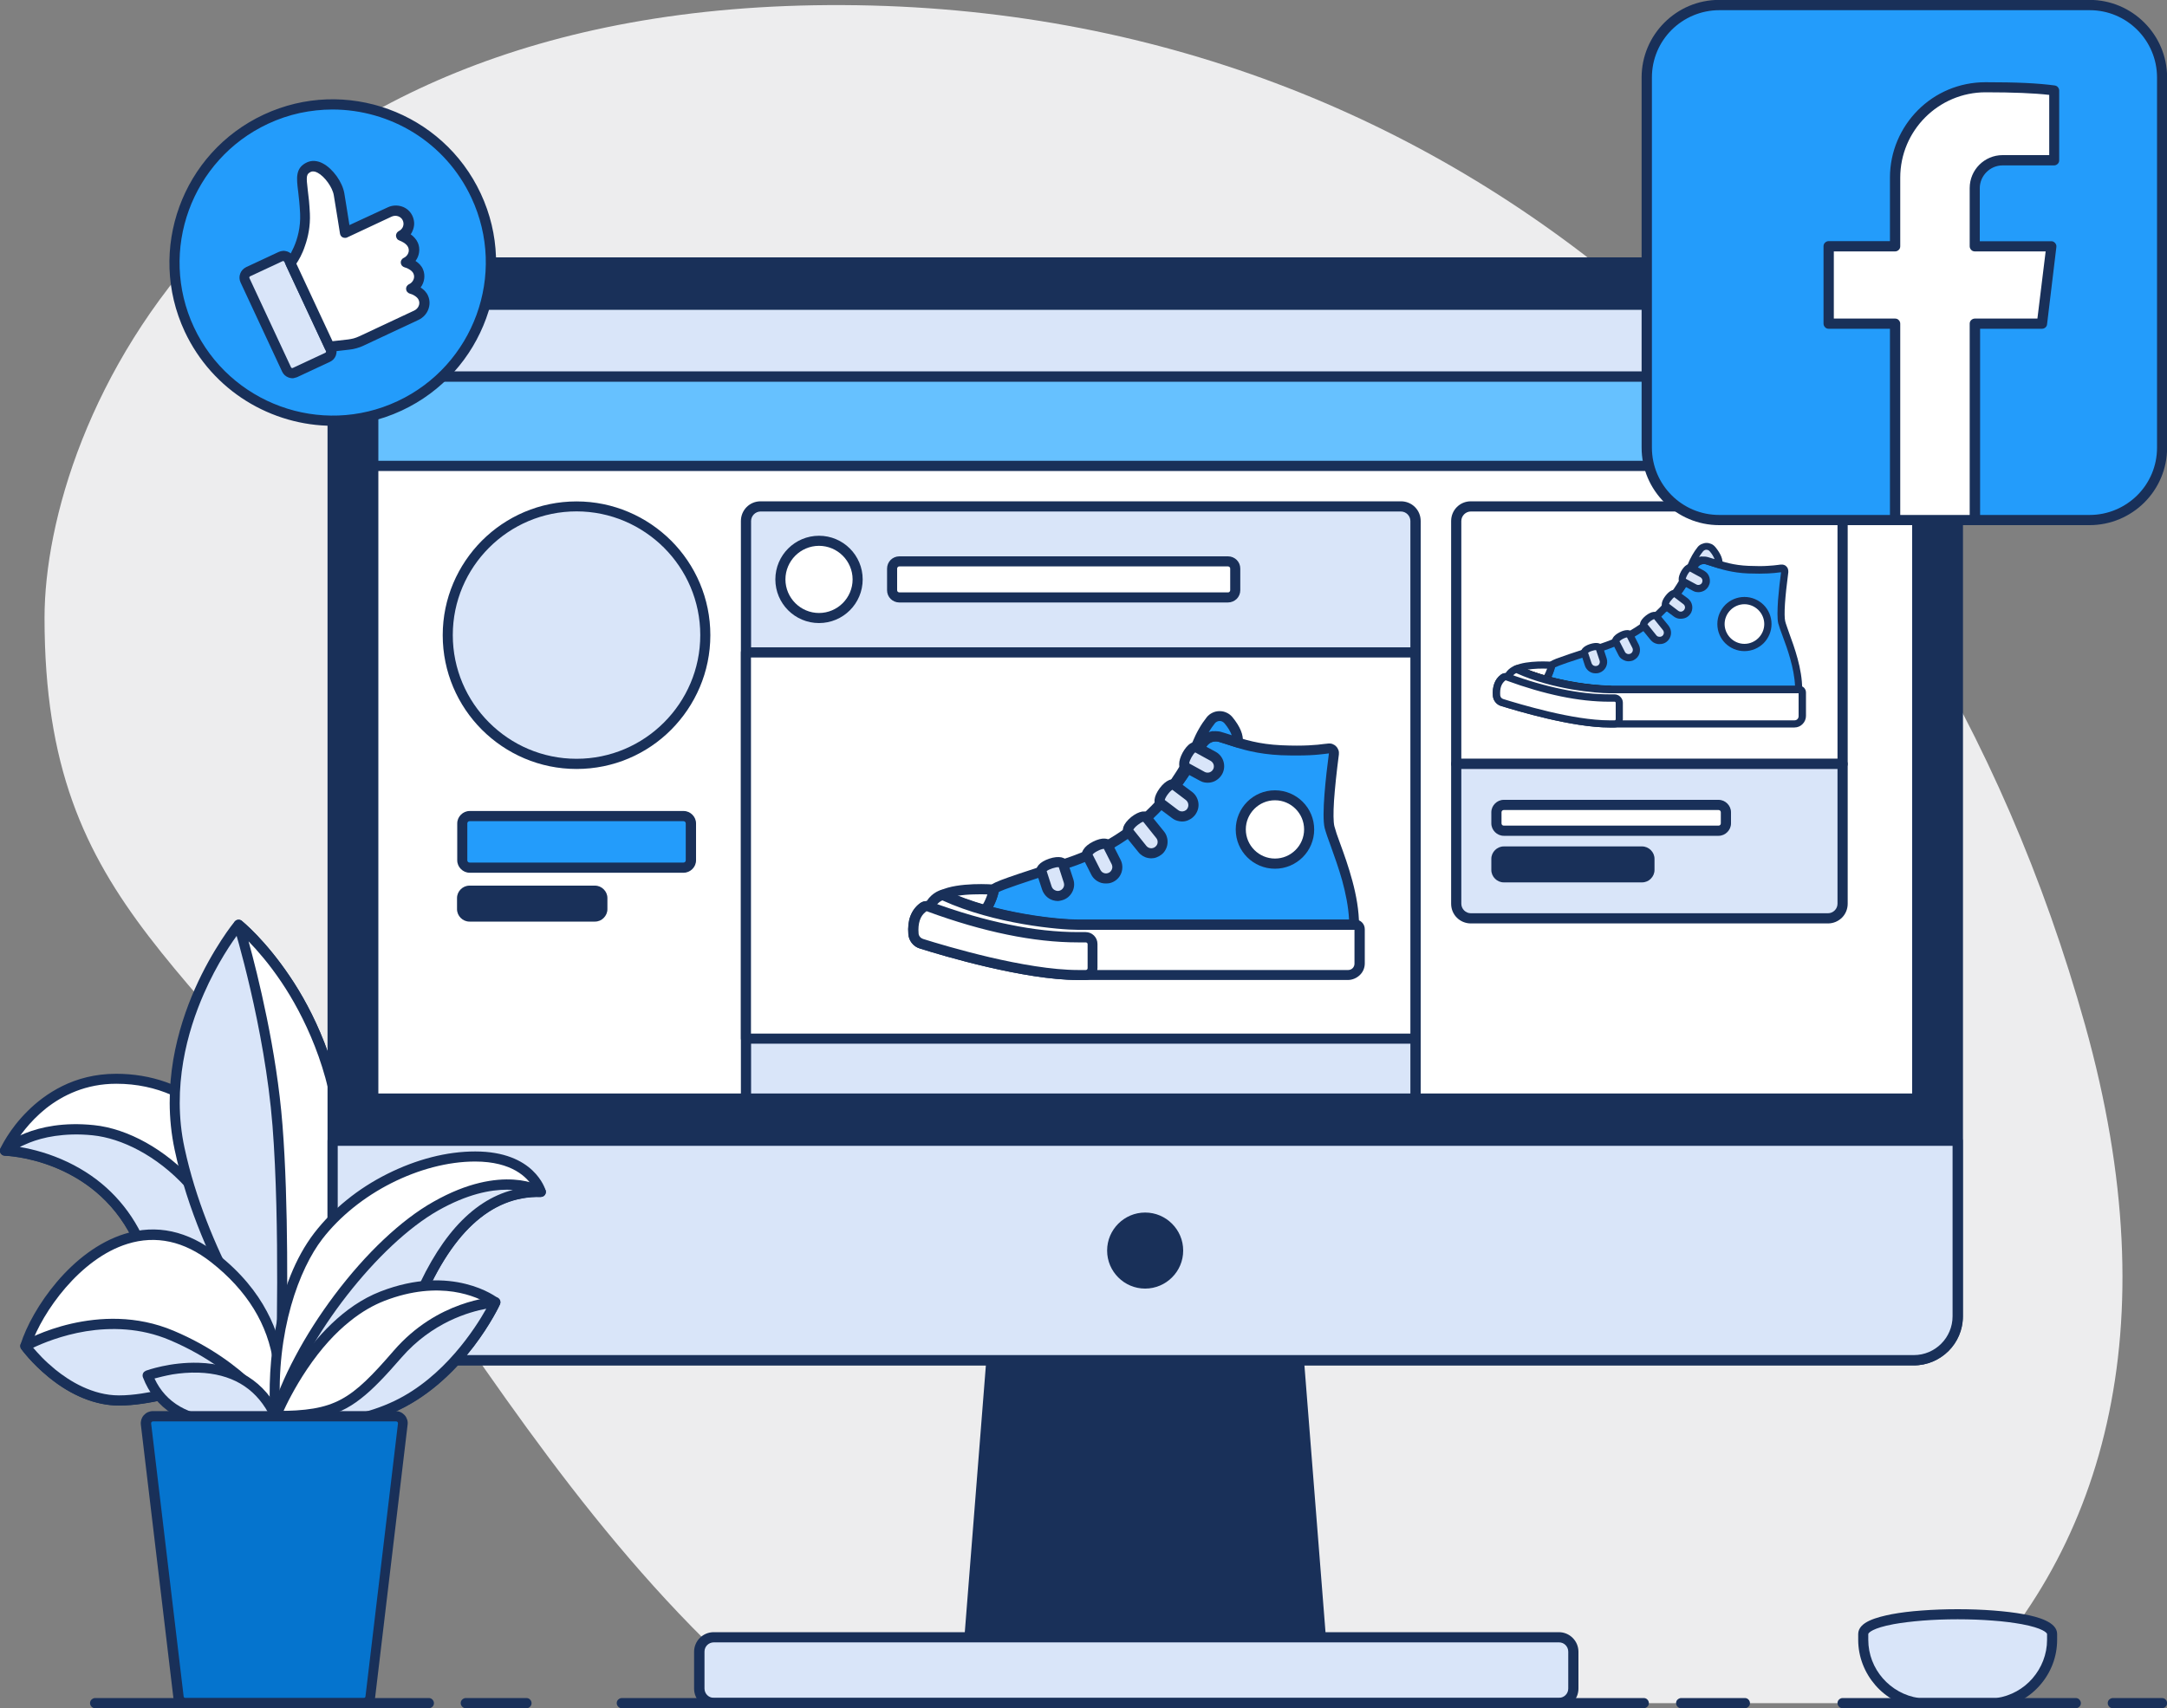 <svg xmlns="http://www.w3.org/2000/svg" xmlns:xlink="http://www.w3.org/1999/xlink" x="0px" y="0px" viewBox="0 0 200 157.7" style="enable-background:new 0 0 200 157.7;" xml:space="preserve"><rect x="0" y="0" width="200" height="157.7" fill="#808080" stroke="none"/><style type="text/css">	.st0{display:none;}	.st1{display:inline;fill:none;stroke:#193059;stroke-width:0.5;stroke-linecap:round;stroke-linejoin:round;stroke-miterlimit:10;}			.st2{display:inline;fill:#193059;stroke:#193059;stroke-width:7;stroke-linecap:round;stroke-linejoin:round;stroke-miterlimit:10;}			.st3{display:inline;fill:#D9E5F9;stroke:#193059;stroke-width:7;stroke-linecap:round;stroke-linejoin:round;stroke-miterlimit:10;}			.st4{display:inline;fill:#FFFFFF;stroke:#193059;stroke-width:7;stroke-linecap:round;stroke-linejoin:round;stroke-miterlimit:10;}			.st5{display:inline;fill:#239CFB;stroke:#193059;stroke-width:7;stroke-linecap:round;stroke-linejoin:round;stroke-miterlimit:10;}			.st6{display:inline;fill:#0574CE;stroke:#193059;stroke-width:7;stroke-linecap:round;stroke-linejoin:round;stroke-miterlimit:10;}			.st7{display:inline;fill:#66C1FF;stroke:#193059;stroke-width:7;stroke-linecap:round;stroke-linejoin:round;stroke-miterlimit:10;}			.st8{display:inline;fill:none;stroke:#193059;stroke-width:10;stroke-linecap:round;stroke-linejoin:round;stroke-miterlimit:10;stroke-dasharray:20,25;}	.st9{display:inline;fill:none;stroke:#193059;stroke-width:7;stroke-linecap:round;stroke-linejoin:round;stroke-miterlimit:10;}	.st10{display:inline;fill:#EDEDEE;}	.st11{display:inline;fill:none;stroke:#193059;stroke-width:10;stroke-linecap:round;stroke-linejoin:round;stroke-miterlimit:10;}	.st12{fill:#EDEDEE;}	.st13{fill:#FFFFFF;}	.st14{fill:#193059;}	.st15{fill:#D9E5F9;}	.st16{fill:#66C1FF;}	.st17{fill:#239CFB;}	.st18{fill:#231F20;}	.st19{fill:#0574CE;}</style><g id="Layer_1" class="st0">	<rect x="-644.28" y="-665.43" class="st1" width="1488.57" height="1488.57"></rect>	<rect x="-1142.67" y="-911.5" class="st2" width="87.83" height="87.83"></rect>	<rect x="-1142.67" y="-797.06" class="st3" width="87.83" height="87.83"></rect>	<rect x="-1142.67" y="-682.61" class="st4" width="87.83" height="87.83"></rect>	<rect x="-1142.67" y="-568.16" class="st5" width="87.83" height="87.83"></rect>	<rect x="-1018.11" y="-568.16" class="st6" width="87.83" height="87.83"></rect>	<rect x="-1267.23" y="-568.16" class="st7" width="87.83" height="87.83"></rect>	<rect x="-1142.67" y="-453.71" class="st8" width="87.83" height="87.83"></rect>	<rect x="-1142.67" y="-339.26" class="st9" width="87.83" height="87.83"></rect>	<rect x="-1142.67" y="-110.37" class="st10" width="87.83" height="87.83"></rect>	<rect x="-1142.67" y="-224.82" class="st11" width="87.83" height="87.83"></rect></g><g id="Layer_2">	<g>		<path class="st12" d="M179.8,157.23h-54.18H71.43c-7.08-5.93-13.19-12.82-18.73-19.97c-5.54-7.16-10.52-14.59-15.34-21.61   c-9.31-13.57-17.62-21.36-23.61-29.18s-9.64-15.7-9.64-29.43c0-8.95,4.12-23.16,15.39-35.1S49.19,0.34,77.79,0.47   c28.6,0.13,53.47,10.11,73.09,26.83s33.98,40.2,41.56,67.33c3.94,14.09,4.36,26.35,2,36.79   C192.09,141.86,186.96,150.46,179.8,157.23z"></path>		<g>			<path class="st13" d="M0.47,106.22c0,0,0.75-1.66,2.41-3.31s4.22-3.31,7.84-3.31s6.56,1.31,8.93,3.42s4.18,5.02,5.51,8.2    s0.65,6.08-0.37,8.18s-2.37,3.4-2.37,3.4s-1.63-0.51-3.67-1.85c-2.04-1.34-4.49-3.51-6.13-6.82c-1.64-3.31-4.18-5.28-6.56-6.42    C3.69,106.57,1.47,106.24,0.47,106.22z"></path>			<path class="st14" d="M22.43,123.27c-0.02,0-0.05,0-0.07-0.01c-0.02,0-0.05-0.01-0.07-0.02c-0.14-0.04-1.82-0.59-3.89-1.96    c-2.07-1.38-4.52-3.58-6.19-6.94c-1.83-3.69-4.75-5.6-7.22-6.59c-2.47-0.99-4.5-1.05-4.54-1.05c-0.08,0-0.15-0.02-0.22-0.06    s-0.12-0.09-0.17-0.16s-0.07-0.14-0.07-0.22s0.01-0.15,0.04-0.23c0.02-0.04,0.22-0.47,0.63-1.12s1.03-1.49,1.88-2.33    c0.79-0.79,1.86-1.65,3.22-2.32c1.36-0.67,3.01-1.13,4.96-1.13c3.23,0,6.13,1.03,8.64,3.03c2.5,2,4.61,4.98,6.24,8.88    c0.57,1.37,0.83,2.79,0.76,4.23s-0.44,2.9-1.14,4.33c-0.52,1.07-1.12,1.94-1.6,2.55c-0.48,0.61-0.84,0.95-0.86,0.98    c-0.04,0.04-0.1,0.08-0.15,0.1C22.55,123.26,22.49,123.27,22.43,123.27z M1.23,105.81c0.65,0.07,1.45,0.22,2.31,0.46    s1.8,0.57,2.73,1.02c1.52,0.73,2.85,1.65,3.98,2.76c1.13,1.11,2.07,2.4,2.8,3.87c1.39,2.8,3.39,4.77,5.2,6.09    s3.43,2.01,4.05,2.24c0.46-0.5,1.62-1.89,2.4-3.82c0.77-1.93,1.15-4.39,0.04-7.04c-1.09-2.59-2.68-5.42-4.95-7.61    s-5.24-3.73-9.06-3.73c-2.78,0-4.91,1.04-6.48,2.27C2.68,103.58,1.7,105.01,1.23,105.81z"></path>		</g>		<g>			<path class="st15" d="M22.43,122.8c0,0-1.63-0.51-3.67-1.85c-2.04-1.34-4.49-3.51-6.13-6.82c-1.64-3.31-4.18-5.28-6.56-6.42    s-4.6-1.46-5.6-1.49c0,0,0,0,0,0s0,0,0,0c0.04-0.03,0.72-0.64,2.07-1.17c1.35-0.53,3.37-0.98,6.07-0.71    c2.74,0.28,6.19,1.95,8.96,5.03C20.35,112.44,22.43,116.92,22.43,122.8z"></path>			<path class="st14" d="M22.43,123.27c-0.02,0-0.05,0-0.07-0.01c-0.02,0-0.05-0.01-0.07-0.02c-0.14-0.04-1.82-0.59-3.89-1.96    c-2.07-1.38-4.52-3.58-6.18-6.95c-1.83-3.69-4.75-5.6-7.22-6.59c-2.47-0.99-4.5-1.05-4.54-1.05c-0.09,0-0.18-0.03-0.26-0.08    c-0.07-0.05-0.13-0.12-0.17-0.21s-0.04-0.18-0.02-0.27c0.02-0.09,0.06-0.17,0.13-0.24c0,0,0.01-0.01,0.01-0.01    c0,0,0.01-0.01,0.01-0.01c0.06-0.05,0.78-0.7,2.19-1.26c1.41-0.56,3.51-1.03,6.31-0.74c1.58,0.16,3.24,0.73,4.83,1.62    c1.59,0.89,3.11,2.1,4.43,3.56c1.14,1.26,2.38,3,3.34,5.27c0.96,2.27,1.64,5.08,1.64,8.48c0,0.07-0.02,0.15-0.05,0.21    c-0.03,0.06-0.08,0.12-0.14,0.17c-0.04,0.03-0.09,0.05-0.13,0.07C22.53,123.26,22.48,123.27,22.43,123.27z M1.83,105.89    c0.62,0.1,1.33,0.26,2.09,0.49c0.76,0.23,1.55,0.53,2.35,0.91c1.52,0.73,2.85,1.65,3.98,2.76s2.07,2.4,2.8,3.87    c1.28,2.6,3.09,4.47,4.79,5.79c1.69,1.31,3.28,2.07,4.11,2.41c-0.16-5.45-2.18-9.64-4.83-12.54s-5.92-4.5-8.56-4.77    c-1.35-0.14-2.51-0.08-3.48,0.06c-0.97,0.14-1.76,0.38-2.34,0.61c-0.17,0.07-0.34,0.14-0.49,0.21    C2.1,105.75,1.96,105.82,1.83,105.89z"></path>		</g>		<g>			<path class="st15" d="M22.02,85.37c0,0-1.96,2.38-3.62,6.15c-1.66,3.77-3.02,8.94-1.82,14.54s3.54,10.63,5.58,14.27    s3.78,5.89,3.78,5.89s1.67-2.01,3.2-5.65c1.53-3.64,2.93-8.9,2.38-15.39c-0.55-6.49-2.92-11.45-5.16-14.77    C24.12,87.08,22.02,85.37,22.02,85.37z"></path>			<path class="st14" d="M25.93,126.69C25.93,126.69,25.93,126.69,25.93,126.69C25.93,126.69,25.92,126.69,25.93,126.69    c-0.08,0-0.15-0.02-0.21-0.05c-0.06-0.03-0.12-0.08-0.16-0.13c-0.04-0.05-1.8-2.34-3.85-6.03s-4.4-8.75-5.59-14.33    c-0.63-2.95-0.55-5.78-0.13-8.31c0.43-2.53,1.21-4.76,1.98-6.51c0.83-1.89,1.74-3.43,2.44-4.51c0.7-1.08,1.21-1.7,1.25-1.75    c0.08-0.1,0.2-0.16,0.31-0.17c0.12-0.01,0.24,0.02,0.34,0.1c0.04,0.04,0.59,0.48,1.41,1.34c0.82,0.86,1.9,2.12,3.03,3.8    c1.04,1.54,2.2,3.59,3.18,6.1c0.98,2.51,1.77,5.49,2.06,8.89c0.29,3.4,0.04,6.46-0.46,9.09c-0.5,2.63-1.25,4.83-1.96,6.52    c-0.77,1.83-1.57,3.25-2.19,4.22c-0.62,0.97-1.05,1.5-1.09,1.54c-0.04,0.05-0.1,0.1-0.16,0.12S26,126.69,25.93,126.69z     M22.08,86.06c-0.3,0.41-0.81,1.12-1.4,2.09s-1.25,2.18-1.87,3.6c-0.74,1.69-1.49,3.83-1.9,6.26c-0.41,2.43-0.49,5.14,0.12,7.96    c1.02,4.74,2.88,9.1,4.67,12.53c1.79,3.43,3.51,5.93,4.24,6.95c0.28-0.4,0.71-1.03,1.2-1.89s1.04-1.93,1.58-3.2    c0.69-1.63,1.41-3.77,1.89-6.32c0.48-2.55,0.72-5.52,0.45-8.82c-0.28-3.3-1.04-6.18-1.99-8.61c-0.95-2.43-2.07-4.42-3.07-5.91    c-0.82-1.22-1.62-2.23-2.31-3C22.99,86.92,22.43,86.37,22.08,86.06z"></path>		</g>		<g>			<path class="st13" d="M31.52,105.18c0.55,6.49-0.85,11.75-2.38,15.39c-1.53,3.64-3.2,5.65-3.2,5.65s0.1-3.27,0.11-7.7    s-0.07-10.01-0.43-14.65c-0.36-4.63-1.26-9.26-2.07-12.73c-0.81-3.47-1.52-5.78-1.52-5.78s2.1,1.71,4.34,5.03    S30.97,98.69,31.52,105.18z"></path>			<path class="st14" d="M25.93,126.69c-0.03,0-0.06,0-0.08-0.01s-0.06-0.01-0.08-0.02c-0.09-0.04-0.17-0.1-0.22-0.18    c-0.05-0.08-0.08-0.17-0.08-0.27c0-0.07,0.1-3.35,0.11-7.77s-0.07-9.95-0.43-14.52c-0.36-4.55-1.24-9.13-2.04-12.58    c-0.8-3.45-1.51-5.78-1.53-5.82c-0.03-0.1-0.03-0.2,0.01-0.29c0.03-0.09,0.09-0.17,0.18-0.23c0.09-0.06,0.18-0.08,0.28-0.08    c0.1,0,0.19,0.04,0.27,0.1c0.04,0.04,0.59,0.48,1.41,1.34c0.82,0.86,1.9,2.12,3.03,3.8c1.04,1.54,2.2,3.59,3.18,6.1    c0.98,2.51,1.77,5.49,2.06,8.89c0.29,3.4,0.04,6.46-0.46,9.09c-0.5,2.63-1.25,4.83-1.96,6.52c-0.77,1.83-1.57,3.25-2.19,4.22    c-0.62,0.97-1.05,1.5-1.09,1.54c-0.05,0.05-0.1,0.1-0.16,0.13C26.07,126.68,26,126.69,25.93,126.69z M22.94,86.9    c0.43,1.55,1.07,4.06,1.68,7.04s1.18,6.45,1.45,9.9c0.29,3.66,0.4,7.94,0.43,11.78c0.03,3.83-0.02,7.22-0.06,9.08    c0.31-0.47,0.68-1.08,1.07-1.81c0.39-0.73,0.81-1.58,1.21-2.54c0.69-1.63,1.41-3.77,1.89-6.32s0.72-5.52,0.44-8.82c0,0,0,0,0,0    s0,0,0,0c-0.28-3.3-1.04-6.18-1.99-8.61c-0.95-2.43-2.07-4.42-3.07-5.91c-0.57-0.85-1.13-1.59-1.65-2.22    C23.82,87.84,23.34,87.31,22.94,86.9z"></path>		</g>		<g>			<path class="st13" d="M25.44,130.75c0,0,0.65-2.03,0.27-4.87s-1.8-6.49-5.94-9.73c-4.14-3.24-8.11-2.43-11.25-0.2    c-3.13,2.23-5.42,5.88-6.19,8.31c0,0,0.91,1.25,2.45,2.51c1.54,1.25,3.69,2.51,6.19,2.51s4.64-0.78,6.89-0.99    S22.49,128.45,25.44,130.75z"></path>			<path class="st14" d="M25.44,131.22c-0.05,0-0.1-0.01-0.15-0.03c-0.05-0.02-0.09-0.04-0.14-0.07c-2-1.56-3.72-2.19-5.33-2.35    c-1.61-0.17-3.1,0.13-4.63,0.44c-0.67,0.13-1.34,0.27-2.04,0.37c-0.7,0.1-1.42,0.17-2.18,0.17c-1.07,0-2.17-0.23-3.26-0.67    c-1.09-0.44-2.17-1.09-3.22-1.95c-0.78-0.64-1.41-1.27-1.84-1.76s-0.67-0.81-0.69-0.84c-0.04-0.06-0.07-0.13-0.08-0.2    s-0.01-0.15,0.02-0.22c0.52-1.66,1.7-3.83,3.36-5.78s3.8-3.66,6.24-4.42c1.47-0.46,2.93-0.53,4.36-0.22    c1.43,0.31,2.84,1,4.2,2.07c2.2,1.72,3.64,3.56,4.57,5.31c0.93,1.74,1.36,3.39,1.54,4.73c0.2,1.46,0.13,2.7,0.01,3.6    c-0.12,0.89-0.29,1.43-0.3,1.48c-0.02,0.07-0.06,0.14-0.12,0.19c-0.05,0.05-0.12,0.09-0.19,0.11c-0.02,0.01-0.05,0.01-0.07,0.02    C25.49,131.22,25.46,131.22,25.44,131.22z M18.89,127.78c0.94,0,1.92,0.12,2.95,0.46c1.04,0.33,2.13,0.88,3.31,1.71    c0.08-0.4,0.16-0.97,0.2-1.66c0.03-0.69,0.02-1.5-0.11-2.39c-0.25-1.81-0.86-3.51-1.82-5.07s-2.28-3.01-3.94-4.31    c-1.24-0.97-2.51-1.6-3.8-1.88s-2.6-0.22-3.91,0.19c-2.2,0.68-4.16,2.25-5.71,4.04c-1.55,1.79-2.67,3.78-3.2,5.31    c0.35,0.44,1.35,1.6,2.77,2.65s3.27,1.99,5.35,1.99c0.71,0,1.4-0.07,2.07-0.17c0.67-0.1,1.33-0.23,1.97-0.36    c0.63-0.13,1.26-0.25,1.91-0.35S18.22,127.78,18.89,127.78z"></path>		</g>		<g>			<path class="st15" d="M25.44,130.75c-2.95-2.3-5.32-2.66-7.58-2.46s-4.4,0.99-6.89,0.99c-2.49,0-4.65-1.25-6.19-2.51    s-2.45-2.51-2.45-2.51s1.68-0.96,4.21-1.57c2.53-0.6,5.91-0.85,9.31,0.59c3.4,1.44,5.79,3.31,7.34,4.81    C24.74,129.61,25.44,130.75,25.44,130.75z"></path>			<path class="st14" d="M25.44,131.22c-0.05,0-0.1-0.01-0.15-0.02c-0.05-0.02-0.1-0.04-0.14-0.07c-2-1.56-3.72-2.19-5.33-2.35    c-1.61-0.17-3.1,0.13-4.63,0.44c-0.67,0.13-1.34,0.27-2.04,0.37c-0.7,0.1-1.42,0.17-2.18,0.17c-1.07,0-2.17-0.23-3.26-0.67    s-2.17-1.09-3.22-1.95c-0.78-0.64-1.41-1.28-1.84-1.76c-0.43-0.48-0.67-0.81-0.69-0.84c-0.04-0.05-0.07-0.11-0.08-0.18    c-0.01-0.06-0.01-0.13,0-0.19c0.01-0.06,0.04-0.13,0.08-0.18c0.04-0.05,0.09-0.1,0.15-0.13c0.14-0.08,1.89-1.07,4.47-1.66    s5.99-0.81,9.46,0.66c3.43,1.45,5.85,3.32,7.43,4.84c1.58,1.52,2.32,2.71,2.37,2.8c0.06,0.1,0.08,0.21,0.06,0.31    c-0.02,0.11-0.07,0.21-0.15,0.28c-0.04,0.04-0.09,0.07-0.15,0.09C25.55,131.21,25.5,131.22,25.44,131.22z M3.06,124.42    c0.2,0.23,0.47,0.54,0.81,0.89s0.76,0.73,1.23,1.12c0.67,0.54,1.53,1.14,2.53,1.6s2.13,0.79,3.35,0.79c0.71,0,1.4-0.07,2.07-0.17    c0.67-0.1,1.33-0.23,1.97-0.36c0.79-0.16,1.58-0.32,2.4-0.42s1.66-0.13,2.53-0.04c0.55,0.06,1.1,0.17,1.64,0.32    s1.08,0.37,1.63,0.63c-0.75-0.76-1.74-1.65-2.99-2.53c-1.25-0.89-2.76-1.77-4.55-2.53c-2.73-1.16-5.48-1.18-7.74-0.82    C5.67,123.27,3.88,124.03,3.06,124.42z"></path>		</g>		<g>			<path class="st15" d="M25.44,130.75c0,0-2.32,0.71-4.96,0.59c-2.64-0.12-5.59-1.06-6.85-4.36c0,0,2.15-0.79,4.7-0.71    S23.83,127.29,25.44,130.75z"></path>			<path class="st14" d="M21.1,131.82c-0.11,0-0.21,0-0.32,0s-0.21-0.01-0.32-0.01c-1.83-0.08-3.37-0.53-4.59-1.31    c-1.22-0.78-2.13-1.91-2.68-3.35c-0.02-0.06-0.03-0.12-0.03-0.18c0-0.06,0.02-0.12,0.04-0.18c0.03-0.06,0.06-0.11,0.11-0.15    c0.05-0.04,0.1-0.07,0.16-0.1c0.05-0.02,0.61-0.22,1.49-0.41c0.88-0.19,2.08-0.36,3.38-0.32c1.76,0.05,3.29,0.49,4.56,1.29    c1.27,0.8,2.27,1.96,2.97,3.46c0.03,0.06,0.04,0.13,0.04,0.19c0,0.07-0.01,0.13-0.04,0.19c-0.03,0.06-0.07,0.12-0.12,0.16    c-0.05,0.04-0.11,0.08-0.17,0.1c-0.05,0.01-0.56,0.17-1.37,0.32S22.3,131.82,21.1,131.82z M14.26,127.26    c0.52,1.12,1.31,1.99,2.35,2.59c1.04,0.6,2.33,0.94,3.87,1.01c0.9,0.04,1.76-0.02,2.5-0.11s1.37-0.22,1.78-0.32    c-0.65-1.18-1.51-2.08-2.58-2.7c-1.07-0.62-2.36-0.96-3.84-1.01c-0.88-0.03-1.71,0.05-2.41,0.16    C15.22,127.01,14.64,127.16,14.26,127.26z"></path>		</g>		<g>			<path class="st14" d="M176.63,125.58H105.7H34.76c-1.12,0-2.13-0.45-2.87-1.19c-0.73-0.73-1.19-1.75-1.19-2.87V74.91V28.29    c0-1.12,0.45-2.13,1.19-2.87c0.73-0.73,1.75-1.19,2.87-1.19h70.94h70.94c1.12,0,2.13,0.45,2.87,1.19    c0.73,0.73,1.19,1.75,1.19,2.87v46.62v46.62c0,1.12-0.45,2.13-1.19,2.87C178.77,125.13,177.75,125.58,176.63,125.58z"></path>			<path class="st14" d="M176.63,126.05H105.7H34.76c-1.25,0-2.38-0.51-3.2-1.33c-0.82-0.82-1.33-1.95-1.33-3.2V74.91V28.29    c0-1.25,0.51-2.38,1.33-3.2s1.95-1.33,3.2-1.33h70.94h70.94c1.25,0,2.38,0.51,3.2,1.33s1.33,1.95,1.33,3.2v46.62v46.62    c0,1.25-0.51,2.38-1.33,3.2C179.01,125.54,177.88,126.05,176.63,126.05z M34.76,24.71c-0.99,0-1.88,0.4-2.53,1.05    c-0.65,0.65-1.05,1.55-1.05,2.53v46.62v46.62c0,0.99,0.4,1.88,1.05,2.53c0.65,0.65,1.55,1.05,2.53,1.05h70.94h70.94    c0.99,0,1.88-0.4,2.53-1.05c0.65-0.65,1.05-1.55,1.05-2.53V74.91V28.29c0-0.99-0.4-1.88-1.05-2.53    c-0.65-0.65-1.55-1.05-2.53-1.05H105.7H34.76z"></path>		</g>		<g>			<polygon class="st13" points="176.94,101.42 105.7,101.42 34.45,101.42 34.45,64.78 34.45,28.13 105.7,28.13 176.94,28.13     176.94,64.78    "></polygon>			<path class="st14" d="M176.94,101.89H105.7H34.45c-0.13,0-0.25-0.05-0.33-0.14c-0.08-0.08-0.14-0.2-0.14-0.33V64.78V28.13    c0-0.13,0.05-0.25,0.14-0.33c0.08-0.08,0.2-0.14,0.33-0.14h71.24h71.24c0.13,0,0.25,0.05,0.33,0.14c0.08,0.08,0.14,0.2,0.14,0.33    v36.65v36.65c0,0.13-0.05,0.25-0.14,0.33S177.07,101.89,176.94,101.89z M34.92,100.95h70.78h70.78V64.78V28.6H105.7H34.92v36.18    V100.95z"></path>		</g>		<g>			<polygon class="st15" points="176.94,34.77 105.7,34.77 34.45,34.77 34.45,31.45 34.45,28.13 105.7,28.13 176.94,28.13     176.94,31.45    "></polygon>			<path class="st14" d="M176.94,35.24H105.7H34.45c-0.13,0-0.25-0.05-0.33-0.14c-0.08-0.08-0.14-0.2-0.14-0.33v-3.32v-3.32    c0-0.13,0.05-0.25,0.14-0.33c0.08-0.08,0.2-0.14,0.33-0.14h71.24h71.24c0.13,0,0.25,0.05,0.33,0.14c0.08,0.08,0.14,0.2,0.14,0.33    v3.32v3.32c0,0.13-0.05,0.25-0.14,0.33C177.18,35.19,177.07,35.24,176.94,35.24z M34.92,34.3h70.78h70.78v-2.85V28.6H105.7H34.92    v2.85V34.3z"></path>		</g>		<g>			<polygon class="st16" points="176.94,43.01 105.7,43.01 34.45,43.01 34.45,38.89 34.45,34.77 105.7,34.77 176.94,34.77     176.94,38.89    "></polygon>			<path class="st14" d="M176.94,43.48H105.7H34.45c-0.13,0-0.25-0.05-0.33-0.14c-0.08-0.08-0.14-0.2-0.14-0.33v-4.12v-4.12    c0-0.13,0.05-0.25,0.14-0.33c0.08-0.08,0.2-0.14,0.33-0.14h71.24h71.24c0.13,0,0.25,0.05,0.33,0.14s0.14,0.2,0.14,0.33v4.12v4.12    c0,0.13-0.05,0.25-0.14,0.33S177.07,43.48,176.94,43.48z M34.92,42.54h70.78h70.78v-3.65v-3.65H105.7H34.92v3.65V42.54z"></path>		</g>		<g>			<polygon class="st14" points="121.91,151.15 105.7,151.15 89.48,151.15 90.49,138.37 91.51,125.58 105.7,125.58 119.88,125.58     120.9,138.37    "></polygon>			<path class="st14" d="M121.91,151.62H105.7H89.48c-0.07,0-0.13-0.01-0.19-0.04c-0.06-0.03-0.11-0.06-0.16-0.11    s-0.08-0.1-0.1-0.16c-0.02-0.06-0.03-0.13-0.02-0.19l1.01-12.79l1.01-12.79c0.01-0.12,0.07-0.23,0.15-0.31    c0.08-0.08,0.2-0.12,0.32-0.12h14.19h14.19c0.12,0,0.23,0.05,0.32,0.12c0.08,0.08,0.14,0.19,0.15,0.31l1.01,12.79l1.01,12.79    c0.01,0.07,0,0.13-0.02,0.19c-0.02,0.06-0.05,0.12-0.1,0.16c-0.04,0.05-0.1,0.09-0.16,0.11    C122.04,151.61,121.97,151.62,121.91,151.62z M89.99,150.68h15.71h15.71l-0.98-12.32l-0.98-12.32H105.7H91.94l-0.98,12.32    L89.99,150.68z"></path>		</g>		<g>			<path class="st15" d="M176.63,125.58H105.7H34.76c-1.12,0-2.13-0.45-2.87-1.19c-0.73-0.73-1.19-1.75-1.19-2.87v-8.11v-8.11h74.99    h74.99v8.11v8.11c0,1.12-0.45,2.13-1.19,2.87C178.77,125.13,177.75,125.58,176.63,125.58z"></path>			<path class="st14" d="M176.63,126.05H105.7H34.76c-1.25,0-2.38-0.51-3.2-1.33c-0.82-0.82-1.33-1.95-1.33-3.2v-8.11v-8.11    c0-0.13,0.05-0.25,0.14-0.33c0.08-0.08,0.2-0.14,0.33-0.14h74.99h74.99c0.13,0,0.25,0.05,0.33,0.14s0.14,0.2,0.14,0.33v8.11v8.11    c0,1.25-0.51,2.38-1.33,3.2C179.01,125.54,177.88,126.05,176.63,126.05z M31.17,105.78v7.87v7.87c0,0.99,0.4,1.88,1.05,2.53    c0.65,0.65,1.55,1.05,2.53,1.05h70.94h70.94c0.99,0,1.88-0.4,2.53-1.05c0.65-0.65,1.05-1.55,1.05-2.53v-7.87v-7.87H105.7H31.17z"></path>		</g>		<g>			<path class="st14" d="M108.73,115.45c0,0.84-0.34,1.6-0.89,2.15c-0.55,0.55-1.31,0.89-2.15,0.89s-1.6-0.34-2.15-0.89    c-0.55-0.55-0.89-1.31-0.89-2.15c0-0.84,0.34-1.6,0.89-2.15c0.55-0.55,1.31-0.89,2.15-0.89s1.6,0.34,2.15,0.89    C108.39,113.85,108.73,114.61,108.73,115.45z"></path>			<path class="st14" d="M105.69,118.96c-0.97,0-1.84-0.39-2.48-1.03c-0.64-0.64-1.03-1.51-1.03-2.48s0.39-1.84,1.03-2.48    c0.64-0.64,1.51-1.03,2.48-1.03c0.97,0,1.84,0.39,2.48,1.03c0.64,0.64,1.03,1.51,1.03,2.48s-0.39,1.84-1.03,2.48    C107.54,118.56,106.66,118.96,105.69,118.96z M105.69,112.87c-0.71,0-1.35,0.29-1.82,0.75c-0.47,0.47-0.75,1.11-0.75,1.82    s0.29,1.35,0.75,1.82c0.47,0.47,1.11,0.75,1.82,0.75c0.71,0,1.35-0.29,1.82-0.75c0.47-0.47,0.75-1.11,0.75-1.82    s-0.29-1.35-0.75-1.82C107.04,113.16,106.4,112.87,105.69,112.87z"></path>		</g>		<g>			<path class="st15" d="M143.87,157.23h-39h-39c-0.37,0-0.7-0.15-0.95-0.39c-0.24-0.24-0.39-0.58-0.39-0.95v-1.7v-1.7    c0-0.37,0.15-0.7,0.39-0.95c0.24-0.24,0.58-0.39,0.95-0.39h39h39c0.37,0,0.7,0.15,0.95,0.39s0.39,0.58,0.39,0.95v1.7v1.7    c0,0.37-0.15,0.7-0.39,0.95S144.24,157.23,143.87,157.23z"></path>			<path class="st14" d="M143.87,157.7h-39h-39c-0.5,0-0.95-0.2-1.28-0.53c-0.33-0.33-0.53-0.78-0.53-1.28v-1.7v-1.7    c0-0.5,0.2-0.95,0.53-1.28c0.33-0.33,0.78-0.53,1.28-0.53h39h39c0.5,0,0.95,0.2,1.28,0.53c0.33,0.33,0.53,0.78,0.53,1.28v1.7v1.7    c0,0.5-0.2,0.95-0.53,1.28C144.82,157.5,144.37,157.7,143.87,157.7z M65.88,151.62c-0.24,0-0.46,0.1-0.61,0.25    c-0.16,0.16-0.25,0.37-0.25,0.61v1.7v1.7c0,0.24,0.1,0.46,0.25,0.61c0.16,0.16,0.37,0.25,0.61,0.25h39h39    c0.24,0,0.46-0.1,0.61-0.25c0.16-0.16,0.25-0.37,0.25-0.61v-1.7v-1.7c0-0.24-0.1-0.46-0.25-0.61c-0.16-0.16-0.37-0.25-0.61-0.25    h-39H65.88z"></path>		</g>		<g>			<path class="st15" d="M177.07,157.23h3.62h3.62c1.46-0.2,2.74-0.93,3.65-1.97c0.91-1.04,1.46-2.4,1.46-3.88v-0.27v-0.27    c0-1.22-4.36-1.83-8.72-1.83c-4.36,0-8.72,0.61-8.72,1.83v0.27l0,0.27c0,1.47,0.55,2.83,1.46,3.88    C174.33,156.31,175.61,157.03,177.07,157.23z"></path>			<path class="st14" d="M184.31,157.7h-3.62h-3.62c-0.01,0-0.02,0-0.03,0s-0.02,0-0.03,0c-1.57-0.22-2.95-1-3.93-2.13    c-0.98-1.13-1.58-2.6-1.58-4.18v-0.27v-0.27c0-0.56,0.44-0.96,1.05-1.24s1.39-0.46,2.05-0.59c0.8-0.15,1.75-0.27,2.78-0.34    c1.03-0.08,2.15-0.12,3.3-0.12s2.27,0.04,3.3,0.12s1.97,0.19,2.78,0.34c0.67,0.12,1.44,0.3,2.05,0.59s1.05,0.68,1.05,1.24v0.27    v0.27c0,1.58-0.59,3.05-1.58,4.18c-0.98,1.13-2.36,1.91-3.93,2.13c-0.01,0-0.02,0-0.03,0S184.32,157.7,184.31,157.7z     M177.1,156.76h3.58h3.58c1.33-0.19,2.5-0.86,3.33-1.82s1.34-2.21,1.34-3.55v-0.27v-0.27c0-0.05-0.1-0.19-0.44-0.36    c-0.34-0.17-0.93-0.37-1.9-0.55c-0.78-0.14-1.69-0.26-2.69-0.33c-1-0.08-2.09-0.12-3.22-0.12c-1.13,0-2.22,0.04-3.22,0.12    c-1,0.08-1.91,0.19-2.69,0.33c-0.97,0.18-1.56,0.38-1.9,0.55s-0.44,0.31-0.44,0.36v0.27v0.27c0,1.34,0.5,2.59,1.34,3.55    S175.77,156.57,177.1,156.76z"></path>		</g>		<g>			<path class="st15" d="M130.65,101.42h-30.9h-30.9V74.76V48.1c0-0.37,0.15-0.71,0.4-0.96c0.24-0.24,0.58-0.4,0.96-0.4h29.55h29.55    c0.37,0,0.71,0.15,0.96,0.4c0.24,0.24,0.4,0.58,0.4,0.96v26.66V101.42z"></path>			<path class="st14" d="M130.65,101.89h-30.9h-30.9c-0.13,0-0.25-0.05-0.33-0.14c-0.08-0.08-0.14-0.2-0.14-0.33V74.76V48.1    c0-0.5,0.2-0.96,0.53-1.29c0.33-0.33,0.78-0.53,1.29-0.53h29.55h29.55c0.5,0,0.96,0.2,1.29,0.53c0.33,0.33,0.53,0.78,0.53,1.29    v26.66v26.66c0,0.13-0.05,0.25-0.14,0.33C130.9,101.84,130.78,101.89,130.65,101.89z M69.31,100.95h30.43h30.43V74.53V48.1    c0-0.24-0.1-0.46-0.26-0.62c-0.16-0.16-0.38-0.26-0.62-0.26H99.75H70.2c-0.24,0-0.46,0.1-0.62,0.26    c-0.16,0.16-0.26,0.38-0.26,0.62v26.43V100.95z"></path>		</g>		<g>			<path class="st13" d="M170.06,70.52h-17.83H134.4V59.31V48.1c0-0.37,0.15-0.71,0.4-0.96c0.24-0.24,0.58-0.4,0.96-0.4h16.48h16.48    c0.37,0,0.71,0.15,0.96,0.4c0.24,0.24,0.4,0.58,0.4,0.96v11.21V70.52z"></path>			<path class="st14" d="M170.06,70.99h-17.83H134.4c-0.13,0-0.25-0.05-0.33-0.14c-0.08-0.08-0.14-0.2-0.14-0.33V59.31V48.1    c0-0.5,0.2-0.96,0.53-1.29c0.33-0.33,0.78-0.53,1.29-0.53h16.48h16.48c0.5,0,0.96,0.2,1.29,0.53c0.33,0.33,0.53,0.78,0.53,1.29    v11.21v11.21c0,0.13-0.05,0.25-0.14,0.33C170.3,70.94,170.19,70.99,170.06,70.99z M134.87,70.05h17.36h17.36V59.08V48.1    c0-0.24-0.1-0.46-0.26-0.62c-0.16-0.16-0.38-0.26-0.62-0.26h-16.48h-16.48c-0.24,0-0.46,0.1-0.62,0.26    c-0.16,0.16-0.26,0.38-0.26,0.62v10.98V70.05z"></path>		</g>		<g>			<path class="st17" d="M63.09,80.1h-9.87h-9.87c-0.19,0-0.36-0.08-0.48-0.2s-0.2-0.29-0.2-0.48v-1.7v-1.7    c0-0.19,0.08-0.36,0.2-0.48c0.12-0.12,0.29-0.2,0.48-0.2h9.87h9.87c0.19,0,0.36,0.08,0.48,0.2c0.12,0.12,0.2,0.29,0.2,0.48v1.7    v1.7c0,0.19-0.08,0.36-0.2,0.48C63.44,80.02,63.27,80.1,63.09,80.1z"></path>			<path class="st14" d="M63.09,80.57h-9.87h-9.87c-0.32,0-0.6-0.13-0.81-0.34c-0.21-0.21-0.34-0.49-0.34-0.81v-1.7v-1.7    c0-0.32,0.13-0.6,0.34-0.81c0.21-0.21,0.49-0.34,0.81-0.34h9.87h9.87c0.32,0,0.6,0.13,0.81,0.34c0.21,0.21,0.34,0.49,0.34,0.81    v1.7v1.7c0,0.32-0.13,0.6-0.34,0.81C63.69,80.44,63.4,80.57,63.09,80.57z M43.34,75.81c-0.06,0-0.11,0.02-0.15,0.06    c-0.04,0.04-0.06,0.09-0.06,0.15v1.7v1.7c0,0.06,0.02,0.11,0.06,0.15c0.04,0.04,0.09,0.06,0.15,0.06h9.87h9.87    c0.06,0,0.11-0.02,0.15-0.06c0.04-0.04,0.06-0.09,0.06-0.15v-1.7v-1.7c0-0.06-0.02-0.11-0.06-0.15    c-0.04-0.04-0.09-0.06-0.15-0.06h-9.87H43.34z"></path>		</g>		<g>			<path class="st14" d="M54.91,84.62h-5.79h-5.79c-0.19,0-0.36-0.08-0.48-0.2s-0.2-0.29-0.2-0.48v-0.51v-0.51    c0-0.19,0.08-0.36,0.2-0.48c0.12-0.12,0.29-0.2,0.48-0.2h5.79h5.79c0.19,0,0.36,0.08,0.48,0.2c0.12,0.12,0.2,0.29,0.2,0.48v0.51    v0.51c0,0.19-0.08,0.36-0.2,0.48C55.27,84.54,55.1,84.62,54.91,84.62z"></path>			<path class="st14" d="M54.91,85.08h-5.79h-5.79c-0.32,0-0.6-0.13-0.81-0.34c-0.21-0.21-0.34-0.49-0.34-0.81v-0.51v-0.51    c0-0.32,0.13-0.6,0.34-0.81c0.21-0.21,0.49-0.34,0.81-0.34h5.79h5.79c0.32,0,0.6,0.13,0.81,0.34c0.21,0.21,0.34,0.49,0.34,0.81    v0.51v0.51c0,0.32-0.13,0.6-0.34,0.81C55.52,84.95,55.23,85.08,54.91,85.08z M43.34,82.71c-0.06,0-0.11,0.02-0.15,0.06    c-0.04,0.04-0.06,0.09-0.06,0.15v0.51v0.51c0,0.06,0.02,0.11,0.06,0.15c0.04,0.04,0.09,0.06,0.15,0.06h5.79h5.79    c0.06,0,0.11-0.02,0.15-0.06c0.04-0.04,0.06-0.09,0.06-0.15v-0.51v-0.51c0-0.06-0.02-0.11-0.06-0.15    c-0.04-0.04-0.09-0.06-0.15-0.06h-5.79H43.34z"></path>		</g>		<g>			<polygon class="st13" points="130.65,95.89 99.75,95.89 68.85,95.89 68.85,78.06 68.85,60.23 99.75,60.23 130.65,60.23     130.65,78.06    "></polygon>			<path class="st14" d="M130.65,96.35h-30.9h-30.9c-0.13,0-0.25-0.05-0.33-0.14c-0.08-0.08-0.14-0.2-0.14-0.33V78.06V60.23    c0-0.13,0.05-0.25,0.14-0.33c0.08-0.08,0.2-0.14,0.33-0.14h30.9h30.9c0.13,0,0.25,0.05,0.33,0.14c0.08,0.08,0.14,0.2,0.14,0.33    v17.83v17.83c0,0.13-0.05,0.25-0.14,0.33C130.9,96.3,130.78,96.35,130.65,96.35z M69.31,95.42h30.43h30.43V78.06V60.7H99.75    H69.31v17.36V95.42z"></path>		</g>		<g>			<path class="st17" d="M43.94,18.07c-1.7-3.65-4.73-6.27-8.24-7.55s-7.51-1.22-11.16,0.49s-6.27,4.73-7.55,8.24    s-1.22,7.51,0.49,11.16s4.73,6.27,8.24,7.55c3.51,1.28,7.51,1.22,11.16-0.49c3.65-1.7,6.27-4.73,7.55-8.24    C45.7,25.72,45.64,21.72,43.94,18.07z"></path>			<path class="st14" d="M30.73,39.31c-2.84,0-5.62-0.81-8.01-2.3s-4.39-3.67-5.67-6.4c-1.76-3.77-1.82-7.89-0.5-11.52    s4.02-6.75,7.79-8.51c3.77-1.76,7.89-1.82,11.52-0.5c3.63,1.32,6.75,4.02,8.51,7.79l0,0l0,0c1.76,3.77,1.82,7.89,0.5,11.52    c-1.32,3.63-4.02,6.75-7.79,8.51c-1.03,0.48-2.08,0.83-3.14,1.06C32.86,39.19,31.79,39.31,30.73,39.31z M30.68,10.11    c-1,0-2,0.11-3,0.32c-1,0.22-1.99,0.55-2.95,1c-3.53,1.65-6.06,4.58-7.3,7.98s-1.18,7.27,0.47,10.8c1.65,3.53,4.58,6.06,7.98,7.3    s7.27,1.18,10.8-0.47c3.53-1.65,6.06-4.58,7.3-7.98s1.18-7.27-0.47-10.8c-1.2-2.57-3.07-4.61-5.32-6.01    C35.95,10.86,33.34,10.11,30.68,10.11z"></path>		</g>		<g>			<path class="st17" d="M192.85,48.01h-17.09h-17.09c-1.85,0-3.52-0.75-4.73-1.96c-1.21-1.21-1.96-2.88-1.96-4.73V24.24V7.15    c0-1.85,0.75-3.52,1.96-4.73s2.88-1.96,4.73-1.96h17.09h17.09c1.85,0,3.52,0.75,4.73,1.96s1.96,2.88,1.96,4.73v17.09v17.09    c0,1.85-0.75,3.52-1.96,4.73C196.36,47.26,194.69,48.01,192.85,48.01z"></path>			<path class="st14" d="M192.85,48.48h-17.09h-17.09c-1.97,0-3.76-0.8-5.06-2.1c-1.3-1.3-2.1-3.08-2.1-5.06V24.24V7.15    c0-1.97,0.8-3.76,2.1-5.06c1.3-1.3,3.08-2.1,5.06-2.1h17.09h17.09c1.97,0,3.76,0.8,5.06,2.1c1.3,1.3,2.1,3.08,2.1,5.06v17.09    v17.09c0,1.97-0.8,3.76-2.1,5.06C196.61,47.68,194.82,48.48,192.85,48.48z M158.68,0.94c-1.71,0-3.27,0.7-4.4,1.82    c-1.13,1.13-1.82,2.68-1.82,4.39v17.09v17.09c0,1.71,0.7,3.27,1.82,4.39c1.13,1.13,2.68,1.82,4.4,1.82h17.09h17.09    c1.71,0,3.27-0.7,4.4-1.82c1.13-1.13,1.82-2.68,1.82-4.39V24.24V7.15c0-1.71-0.7-3.27-1.82-4.39c-1.13-1.13-2.68-1.82-4.4-1.82    h-17.09H158.68z"></path>		</g>		<g>			<path class="st13" d="M182.26,17.36c0-0.71,0.29-1.35,0.75-1.82s1.11-0.75,1.82-0.75h2.38h2.38l0-3.22V8.35    c-0.75-0.1-1.65-0.18-2.7-0.23c-1.05-0.05-2.26-0.07-3.64-0.07c-2.31,0-4.39,0.93-5.9,2.44s-2.44,3.6-2.44,5.9v3.17v3.17h-3.06    h-3.06v3.57v3.57h3.06h3.06v9.07v9.07h3.68h3.68v-9.07v-9.07h3.1h3.1l0.43-3.57l0.43-3.57h-3.53h-3.53v-2.69V17.36z"></path>			<path class="st14" d="M182.26,48.48h-3.68h-3.68c-0.13,0-0.25-0.05-0.33-0.14c-0.08-0.08-0.14-0.2-0.14-0.33v-8.83v-8.83h-2.83    h-2.83c-0.13,0-0.25-0.05-0.33-0.14c-0.08-0.08-0.14-0.2-0.14-0.33V26.3v-3.57c0-0.13,0.05-0.25,0.14-0.33    c0.08-0.08,0.2-0.14,0.33-0.14h2.83h2.83v-2.93V16.4c0-2.43,0.99-4.63,2.58-6.23s3.8-2.58,6.23-2.58c1.42,0,2.65,0.02,3.71,0.07    c1.06,0.05,1.95,0.13,2.69,0.23c0.12,0.02,0.22,0.07,0.29,0.16c0.07,0.08,0.12,0.19,0.12,0.31v3.22v3.22    c0,0.13-0.05,0.25-0.14,0.33c-0.08,0.08-0.2,0.14-0.33,0.14h-2.38h-2.38c-0.58,0-1.1,0.24-1.48,0.62    c-0.38,0.38-0.62,0.91-0.62,1.48v2.45v2.45h3.3h3.3c0.07,0,0.13,0.01,0.19,0.04c0.06,0.03,0.11,0.07,0.16,0.12    c0.04,0.05,0.08,0.11,0.1,0.17c0.02,0.06,0.03,0.13,0.02,0.2l-0.43,3.57l-0.43,3.57c-0.01,0.12-0.07,0.22-0.15,0.29    s-0.19,0.12-0.31,0.12h-2.86h-2.86v8.83v8.83c0,0.13-0.05,0.25-0.14,0.33C182.51,48.43,182.39,48.48,182.26,48.48z M175.37,47.54    h3.21h3.21v-8.83v-8.83c0-0.13,0.05-0.25,0.14-0.33c0.08-0.08,0.2-0.14,0.33-0.14h2.89h2.89l0.38-3.1l0.38-3.1h-3.27h-3.27    c-0.13,0-0.25-0.05-0.33-0.14c-0.08-0.08-0.14-0.2-0.14-0.33v-2.69v-2.69c0-0.84,0.34-1.6,0.89-2.15    c0.55-0.55,1.31-0.89,2.15-0.89h2.15h2.15v-2.78V8.76c-0.7-0.08-1.54-0.14-2.51-0.18c-0.98-0.04-2.09-0.06-3.36-0.06    c-2.17,0-4.14,0.88-5.57,2.31s-2.31,3.4-2.31,5.57v3.17v3.17c0,0.13-0.05,0.25-0.14,0.33c-0.08,0.08-0.2,0.14-0.33,0.14h-2.83    h-2.83v3.1v3.1h2.83h2.83c0.13,0,0.25,0.05,0.33,0.14c0.08,0.08,0.14,0.2,0.14,0.33v8.83V47.54z"></path>		</g>		<g>			<path class="st17" d="M124.99,85.37h-12.75H99.49c-0.52,0-1.7-0.06-3.24-0.26c-1.53-0.2-3.42-0.53-5.37-1.08    c0.2-0.23,0.38-0.56,0.53-0.91s0.26-0.71,0.31-1c0.07-0.15,0.57-0.37,1.65-0.75s2.74-0.92,5.11-1.69c2.37-0.77,4.3-1.84,5.87-3    s2.78-2.43,3.7-3.6c0.93-1.18,1.49-2.07,1.91-2.79c0.42-0.72,0.69-1.26,1.05-1.74c0.18-0.25,0.44-0.42,0.71-0.52    c0.28-0.09,0.59-0.1,0.88-0.02c0.75,0.22,1.49,0.5,2.38,0.73s1.92,0.43,3.24,0.49c1.32,0.06,2.26,0.03,2.95-0.02    c0.69-0.05,1.14-0.12,1.48-0.15c0.13-0.01,0.26,0.04,0.34,0.13s0.13,0.21,0.11,0.35c-0.1,0.74-0.27,2.13-0.39,3.49    c-0.11,1.36-0.17,2.69-0.02,3.29c0.18,0.74,0.75,2.1,1.27,3.72C124.51,81.67,124.99,83.56,124.99,85.37z"></path>			<path class="st14" d="M124.99,85.84h-12.75H99.49c-0.55,0-1.75-0.06-3.31-0.26c-1.56-0.2-3.46-0.54-5.42-1.09    c-0.08-0.02-0.15-0.06-0.2-0.12c-0.06-0.05-0.1-0.12-0.12-0.2c-0.02-0.08-0.03-0.16-0.01-0.23c0.02-0.08,0.05-0.15,0.1-0.21    c0.16-0.19,0.32-0.48,0.45-0.79c0.13-0.31,0.23-0.64,0.28-0.9c0-0.02,0.01-0.04,0.01-0.05s0.01-0.03,0.02-0.05    c0.1-0.22,0.29-0.38,1.09-0.69c0.8-0.31,2.2-0.77,4.73-1.6l0.61-0.2l0.61-0.2c1.91-0.63,3.65-1.48,5.21-2.56    c1.56-1.08,2.94-2.38,4.14-3.89c0.58-0.74,1.01-1.36,1.36-1.89c0.34-0.54,0.6-0.99,0.83-1.39c0.13-0.23,0.25-0.44,0.37-0.65    c0.12-0.2,0.25-0.39,0.38-0.58c0.24-0.33,0.57-0.56,0.94-0.68c0.37-0.12,0.77-0.14,1.16-0.02c0.15,0.04,0.3,0.09,0.45,0.14    s0.3,0.1,0.46,0.15c0.6,0.19,1.23,0.4,1.98,0.57c0.74,0.17,1.6,0.3,2.63,0.35c1.09,0.05,1.91,0.04,2.54,0.01    c0.63-0.03,1.08-0.08,1.44-0.13c0.07-0.01,0.14-0.02,0.2-0.02c0.06-0.01,0.12-0.01,0.18-0.02c0.13-0.01,0.27,0,0.39,0.05    c0.12,0.05,0.24,0.12,0.33,0.22c0.1,0.1,0.16,0.21,0.21,0.34s0.05,0.26,0.04,0.4c-0.22,1.68-0.37,3.14-0.45,4.28    c-0.07,1.13-0.06,1.94,0.03,2.33c0.05,0.19,0.12,0.42,0.21,0.7c0.09,0.27,0.21,0.58,0.33,0.92c0.35,0.95,0.78,2.15,1.13,3.46    c0.35,1.3,0.61,2.71,0.61,4.08c0,0.13-0.05,0.25-0.14,0.33C125.24,85.79,125.12,85.84,124.99,85.84z M91.64,83.76    c1.79,0.47,3.5,0.76,4.89,0.93c1.39,0.17,2.46,0.22,2.96,0.22H112h12.51c-0.06-1.22-0.32-2.47-0.64-3.64    c-0.33-1.16-0.72-2.24-1.03-3.11c-0.13-0.36-0.25-0.68-0.35-0.97s-0.17-0.53-0.23-0.74c-0.15-0.6-0.12-1.8-0.02-3.12    c0.1-1.31,0.27-2.73,0.41-3.78c-0.05,0-0.09,0.01-0.14,0.02c-0.05,0.01-0.1,0.01-0.16,0.02c-0.35,0.04-0.82,0.1-1.48,0.13    c-0.66,0.03-1.52,0.04-2.65,0c-1.09-0.05-2-0.19-2.78-0.36s-1.45-0.39-2.08-0.6c-0.15-0.05-0.3-0.1-0.45-0.14    c-0.15-0.05-0.29-0.09-0.43-0.13c-0.2-0.06-0.41-0.05-0.6,0.01c-0.19,0.06-0.36,0.18-0.49,0.35c-0.12,0.16-0.23,0.33-0.34,0.51    s-0.23,0.39-0.35,0.61c-0.22,0.4-0.49,0.86-0.85,1.42c-0.36,0.56-0.81,1.21-1.42,1.98c-1.25,1.59-2.7,2.95-4.34,4.08    s-3.46,2.03-5.46,2.68l-0.61,0.2l-0.61,0.2c-1.43,0.47-2.63,0.86-3.53,1.17c-0.9,0.31-1.5,0.53-1.72,0.66    c-0.05,0.21-0.12,0.45-0.21,0.69S91.75,83.54,91.64,83.76z M122.71,69.55C122.71,69.55,122.71,69.55,122.71,69.55    C122.71,69.55,122.71,69.55,122.71,69.55C122.71,69.55,122.71,69.55,122.71,69.55C122.71,69.55,122.71,69.55,122.71,69.55z"></path>		</g>		<g>			<path class="st13" d="M91.73,82.13c-0.05,0.29-0.17,0.65-0.31,1s-0.33,0.68-0.53,0.91c-0.65-0.18-1.31-0.39-1.96-0.63    c-0.65-0.24-1.3-0.5-1.93-0.79c0.76-0.37,1.94-0.49,2.93-0.52S91.73,82.13,91.73,82.13z"></path>			<path class="st14" d="M90.89,84.5c-0.02,0-0.04,0-0.06,0s-0.04-0.01-0.06-0.01c-0.72-0.2-1.41-0.43-2.07-0.67    c-0.66-0.24-1.29-0.5-1.89-0.78c-0.08-0.04-0.15-0.1-0.2-0.17c-0.05-0.07-0.07-0.16-0.07-0.25c0-0.09,0.02-0.18,0.07-0.25    s0.11-0.13,0.19-0.17c0.8-0.39,2.01-0.53,3.04-0.57c1.03-0.04,1.87,0.03,1.94,0.03c0.07,0.01,0.13,0.02,0.19,0.06    s0.11,0.07,0.15,0.13c0.04,0.05,0.07,0.11,0.08,0.18c0.02,0.06,0.02,0.13,0,0.19c-0.06,0.33-0.18,0.73-0.35,1.12    s-0.37,0.75-0.6,1.01c-0.05,0.05-0.1,0.09-0.16,0.12C91.02,84.49,90.95,84.5,90.89,84.5z M88.37,82.7    c0.37,0.15,0.75,0.29,1.14,0.42s0.79,0.26,1.2,0.38c0.08-0.13,0.16-0.28,0.23-0.44c0.07-0.16,0.14-0.33,0.19-0.49    c-0.33-0.01-0.78-0.02-1.26,0C89.38,82.58,88.86,82.62,88.37,82.7z"></path>		</g>		<g>			<path class="st17" d="M114.23,68.47c0,0.01,0,0.02,0,0.03c0,0.01,0,0.02-0.01,0.03c-0.28-0.09-0.55-0.17-0.82-0.26    c-0.26-0.09-0.52-0.17-0.78-0.25c-0.3-0.09-0.6-0.08-0.88,0.02c-0.28,0.09-0.53,0.27-0.71,0.52c-0.35,0.48-0.63,1.02-1.05,1.74    c-0.42,0.72-0.98,1.61-1.91,2.79c-0.17,0.21-0.34,0.43-0.53,0.65s-0.38,0.44-0.59,0.66c0.08-0.1,0.74-0.98,1.5-2.11    s1.6-2.49,2.04-3.57c0.2-0.5,0.42-0.93,0.64-1.29c0.21-0.36,0.43-0.66,0.62-0.91c0.21-0.26,0.51-0.4,0.82-0.4    c0.3,0,0.61,0.13,0.82,0.39c0.23,0.28,0.46,0.6,0.62,0.94C114.17,67.78,114.26,68.13,114.23,68.47z"></path>			<path class="st14" d="M106.94,74.85c-0.05,0-0.11-0.01-0.16-0.03s-0.1-0.05-0.14-0.08c-0.09-0.08-0.15-0.19-0.16-0.31    c-0.01-0.12,0.02-0.24,0.09-0.33c0.01-0.02,0.66-0.87,1.42-1.99c0.76-1.12,1.62-2.5,2.06-3.58c0.18-0.44,0.38-0.86,0.6-1.24    c0.22-0.39,0.46-0.74,0.72-1.07c0.14-0.18,0.32-0.32,0.53-0.42c0.2-0.1,0.43-0.15,0.66-0.15c0.23,0,0.46,0.05,0.66,0.15    c0.2,0.09,0.38,0.23,0.53,0.41c0.35,0.43,0.61,0.84,0.77,1.23s0.22,0.76,0.18,1.1c0,0,0,0,0,0s0,0,0,0c0,0.02,0,0.03-0.01,0.05    s-0.01,0.03-0.01,0.05c-0.01,0.06-0.04,0.13-0.08,0.18c-0.04,0.05-0.09,0.1-0.14,0.13c-0.06,0.03-0.12,0.06-0.18,0.06    c-0.06,0.01-0.13,0-0.19-0.02c-0.13-0.04-0.26-0.08-0.39-0.12c-0.13-0.04-0.25-0.08-0.37-0.12c-0.14-0.05-0.28-0.09-0.42-0.14    c-0.14-0.04-0.28-0.09-0.41-0.13c-0.2-0.06-0.41-0.05-0.6,0.01c-0.19,0.06-0.36,0.18-0.49,0.35c-0.12,0.16-0.23,0.33-0.34,0.51    s-0.23,0.39-0.35,0.61c-0.22,0.4-0.49,0.86-0.85,1.42c-0.36,0.56-0.81,1.21-1.42,1.98c-0.18,0.23-0.37,0.46-0.56,0.68    c-0.19,0.22-0.39,0.44-0.58,0.65c-0.05,0.05-0.1,0.09-0.16,0.11C107.07,74.84,107.01,74.85,106.94,74.85z M112.2,67.5    c0.09,0,0.18,0.01,0.27,0.02s0.18,0.03,0.27,0.06c0.14,0.04,0.28,0.09,0.43,0.13c0.14,0.04,0.29,0.09,0.43,0.14    c0.01,0,0.02,0.01,0.04,0.01c0.01,0,0.02,0.01,0.04,0.01c-0.06-0.16-0.14-0.33-0.25-0.52s-0.25-0.37-0.41-0.57    c-0.06-0.07-0.13-0.12-0.2-0.16s-0.16-0.06-0.25-0.06c-0.09,0-0.18,0.02-0.25,0.06c-0.08,0.04-0.15,0.09-0.2,0.16    c-0.1,0.13-0.2,0.26-0.29,0.39c-0.09,0.14-0.18,0.28-0.27,0.42c0.11-0.04,0.21-0.07,0.32-0.09    C111.98,67.51,112.09,67.5,112.2,67.5z"></path>		</g>		<g>			<path class="st13" d="M120.83,76.57c0,0.87-0.35,1.66-0.93,2.23c-0.57,0.57-1.36,0.93-2.23,0.93c-0.87,0-1.66-0.35-2.23-0.93    c-0.57-0.57-0.93-1.36-0.93-2.23c0-0.87,0.35-1.66,0.93-2.23c0.57-0.57,1.36-0.93,2.23-0.93c0.87,0,1.66,0.35,2.23,0.93    C120.47,74.91,120.83,75.7,120.83,76.57z"></path>			<path class="st14" d="M117.67,80.2c-1,0-1.91-0.41-2.56-1.06c-0.66-0.66-1.06-1.56-1.06-2.56c0-1,0.41-1.91,1.06-2.56    c0.66-0.66,1.56-1.06,2.56-1.06c1,0,1.91,0.41,2.56,1.06c0.66,0.66,1.06,1.56,1.06,2.56c0,1-0.41,1.91-1.06,2.56    C119.57,79.79,118.67,80.2,117.67,80.2z M117.67,73.88c-0.74,0-1.41,0.3-1.9,0.79s-0.79,1.16-0.79,1.9c0,0.74,0.3,1.41,0.79,1.9    s1.16,0.79,1.9,0.79s1.41-0.3,1.9-0.79s0.79-1.16,0.79-1.9c0-0.74-0.3-1.41-0.79-1.9S118.41,73.88,117.67,73.88z"></path>		</g>		<g>			<path class="st13" d="M79.15,53.49c0,0.98-0.4,1.88-1.04,2.52s-1.54,1.04-2.52,1.04s-1.88-0.4-2.52-1.04s-1.04-1.54-1.04-2.52    s0.4-1.88,1.04-2.52s1.54-1.04,2.52-1.04s1.88,0.4,2.52,1.04S79.15,52.5,79.15,53.49z"></path>			<path class="st14" d="M75.59,57.52c-1.11,0-2.12-0.45-2.85-1.18c-0.73-0.73-1.18-1.74-1.18-2.85s0.45-2.12,1.18-2.85    c0.73-0.73,1.74-1.18,2.85-1.18s2.12,0.45,2.85,1.18c0.73,0.73,1.18,1.74,1.18,2.85s-0.45,2.12-1.18,2.85    C77.71,57.07,76.7,57.52,75.59,57.52z M75.59,50.39c-0.85,0-1.63,0.35-2.19,0.91c-0.56,0.56-0.91,1.34-0.91,2.19    s0.35,1.63,0.91,2.19c0.56,0.56,1.34,0.91,2.19,0.91c0.85,0,1.63-0.35,2.19-0.91c0.56-0.56,0.91-1.34,0.91-2.19    s-0.35-1.63-0.91-2.19C77.22,50.74,76.44,50.39,75.59,50.39z"></path>		</g>		<g>			<path class="st15" d="M65.1,58.63c0,3.28-1.33,6.25-3.48,8.4s-5.12,3.48-8.4,3.48c-3.28,0-6.25-1.33-8.4-3.48    s-3.48-5.12-3.48-8.4s1.33-6.25,3.48-8.4s5.12-3.48,8.4-3.48c3.28,0,6.25,1.33,8.4,3.48S65.1,55.35,65.1,58.63z"></path>			<path class="st14" d="M53.21,70.99c-3.41,0-6.49-1.39-8.73-3.62c-2.24-2.24-3.62-5.33-3.62-8.73s1.39-6.49,3.62-8.73    c2.24-2.24,5.33-3.62,8.73-3.62s6.49,1.39,8.73,3.62c2.24,2.24,3.62,5.33,3.62,8.73s-1.39,6.49-3.62,8.73    S56.62,70.99,53.21,70.99z M53.21,47.21c-3.15,0-6,1.28-8.07,3.35c-2.07,2.07-3.35,4.92-3.35,8.07c0,3.15,1.28,6,3.35,8.07    s4.92,3.35,8.07,3.35c3.15,0,6-1.28,8.07-3.35c2.07-2.07,3.35-4.92,3.35-8.07c0-3.15-1.28-6-3.35-8.07    C59.21,48.5,56.36,47.21,53.21,47.21z"></path>		</g>		<g>			<g>				<path class="st15" d="M97.32,82.66c-0.16-0.05-0.3-0.13-0.42-0.25s-0.21-0.26-0.27-0.43l-0.25-0.76l-0.25-0.76     c-0.09-0.28,0.36-0.58,0.86-0.74c0.5-0.16,1.05-0.19,1.14,0.09l0.25,0.76l0.25,0.76c0.09,0.28,0.06,0.56-0.06,0.8     c-0.12,0.24-0.34,0.43-0.61,0.52c-0.11,0.03-0.22,0.05-0.32,0.05C97.52,82.71,97.42,82.69,97.32,82.66z"></path>				<path class="st14" d="M97.62,83.18c-0.07,0-0.15-0.01-0.22-0.02s-0.15-0.03-0.22-0.05l0,0l0,0c-0.24-0.07-0.45-0.2-0.62-0.37     c-0.17-0.17-0.3-0.38-0.38-0.61l-0.25-0.76l-0.25-0.76c-0.09-0.27-0.02-0.53,0.18-0.76c0.2-0.23,0.54-0.43,0.98-0.58     c0.45-0.15,0.83-0.18,1.13-0.12c0.3,0.07,0.51,0.24,0.59,0.5l0.25,0.76l0.25,0.76c0.13,0.4,0.09,0.81-0.09,1.16     c-0.18,0.35-0.48,0.63-0.88,0.76c-0.08,0.03-0.16,0.04-0.24,0.06C97.78,83.17,97.7,83.18,97.62,83.18z M96.6,80.42l0.23,0.71     l0.23,0.71c0.03,0.09,0.08,0.17,0.15,0.24c0.07,0.06,0.15,0.11,0.24,0.14h0h0c0.06,0.02,0.12,0.03,0.18,0.03     c0.06,0,0.12-0.01,0.18-0.03c0.15-0.05,0.27-0.16,0.34-0.29s0.08-0.29,0.03-0.45l-0.23-0.71l-0.23-0.71     c-0.14-0.02-0.36,0.03-0.58,0.1S96.7,80.33,96.6,80.42z"></path>			</g>		</g>		<g>			<g>				<path class="st15" d="M101.79,81.06c-0.14-0.04-0.27-0.1-0.38-0.2c-0.11-0.09-0.21-0.21-0.28-0.34l-0.39-0.77l-0.39-0.77     c-0.13-0.26,0.27-0.63,0.74-0.86c0.47-0.24,1.01-0.34,1.14-0.08l0.39,0.77l0.39,0.77c0.13,0.26,0.14,0.55,0.06,0.8     c-0.08,0.26-0.27,0.48-0.53,0.61c-0.12,0.06-0.25,0.1-0.38,0.11C102.04,81.1,101.91,81.09,101.79,81.06z"></path>				<path class="st14" d="M102.07,81.56c-0.07,0-0.14,0-0.21-0.01c-0.07-0.01-0.14-0.02-0.21-0.04c0,0,0,0,0,0c0,0,0,0,0,0     c-0.2-0.06-0.39-0.16-0.55-0.29c-0.16-0.13-0.3-0.3-0.39-0.49l-0.39-0.77l-0.39-0.77c-0.13-0.25-0.1-0.52,0.07-0.77     c0.16-0.26,0.46-0.51,0.88-0.72c0.42-0.21,0.8-0.31,1.1-0.28c0.31,0.02,0.54,0.16,0.66,0.41l0.39,0.77l0.39,0.77     c0.19,0.37,0.21,0.79,0.09,1.16c-0.12,0.37-0.38,0.69-0.76,0.88c-0.11,0.05-0.22,0.1-0.33,0.12     C102.31,81.55,102.19,81.56,102.07,81.56z M101.92,80.61c0.07,0.02,0.14,0.03,0.21,0.02c0.07-0.01,0.14-0.03,0.21-0.06     c0.14-0.07,0.24-0.2,0.29-0.34s0.04-0.3-0.03-0.45l-0.36-0.71l-0.36-0.71c-0.14,0.01-0.36,0.08-0.56,0.19     c-0.21,0.1-0.4,0.23-0.48,0.34l0.36,0.71l0.36,0.71c0.04,0.07,0.09,0.14,0.15,0.19C101.76,80.55,101.84,80.58,101.92,80.61     L101.92,80.61L101.92,80.61z"></path>			</g>		</g>		<g>			<g>				<path class="st15" d="M106.06,78.76c-0.12-0.02-0.23-0.07-0.34-0.13c-0.11-0.06-0.2-0.15-0.28-0.25l-0.64-0.79l-0.64-0.79     c-0.18-0.23,0.14-0.67,0.55-1c0.41-0.33,0.91-0.55,1.09-0.32l0.64,0.79l0.64,0.79c0.18,0.23,0.25,0.51,0.23,0.77     c-0.03,0.27-0.16,0.52-0.39,0.71c-0.12,0.1-0.27,0.17-0.41,0.2C106.35,78.78,106.2,78.78,106.06,78.76z"></path>				<path class="st14" d="M106.25,79.24c-0.05,0-0.09,0-0.14-0.01s-0.09-0.01-0.14-0.02c-0.18-0.03-0.35-0.1-0.5-0.19     c-0.15-0.09-0.29-0.21-0.4-0.35l-0.64-0.79l-0.64-0.79c-0.17-0.22-0.2-0.48-0.1-0.77c0.11-0.29,0.35-0.59,0.71-0.89     c0.37-0.29,0.72-0.46,1.02-0.51c0.3-0.04,0.56,0.04,0.73,0.26l0.64,0.79l0.64,0.79c0.13,0.16,0.22,0.34,0.27,0.53     c0.06,0.19,0.07,0.39,0.05,0.59c-0.02,0.2-0.08,0.39-0.18,0.57c-0.09,0.17-0.22,0.33-0.38,0.45c-0.14,0.11-0.29,0.19-0.45,0.25     C106.59,79.21,106.42,79.24,106.25,79.24z M104.6,76.59l0.6,0.75l0.6,0.75c0.06,0.07,0.12,0.12,0.18,0.15     c0.06,0.03,0.12,0.05,0.17,0.06c0,0,0,0,0,0c0,0,0,0,0,0c0.08,0.02,0.17,0.01,0.25-0.01c0.08-0.02,0.16-0.06,0.22-0.11     c0.06-0.05,0.11-0.11,0.15-0.17s0.06-0.14,0.07-0.22c0.01-0.08,0-0.15-0.02-0.23c-0.02-0.07-0.06-0.14-0.11-0.2l-0.6-0.75     l-0.6-0.75c-0.13,0.03-0.33,0.16-0.51,0.3C104.82,76.3,104.66,76.47,104.6,76.59z"></path>			</g>		</g>		<g>			<g>				<path class="st15" d="M108.91,75.35c-0.08-0.01-0.15-0.04-0.23-0.07c-0.07-0.03-0.15-0.07-0.21-0.12l-0.67-0.5l-0.67-0.5     c-0.23-0.17-0.03-0.68,0.28-1.1c0.32-0.42,0.75-0.76,0.98-0.58l0.67,0.5l0.67,0.5c0.23,0.17,0.37,0.43,0.41,0.69     c0.04,0.27-0.02,0.55-0.2,0.78c-0.12,0.17-0.29,0.28-0.47,0.35C109.29,75.37,109.1,75.39,108.91,75.35z"></path>				<path class="st14" d="M109.1,75.84c-0.05,0-0.09,0-0.14-0.01c-0.05,0-0.09-0.01-0.14-0.02l0,0l0,0     c-0.12-0.02-0.23-0.06-0.34-0.1c-0.11-0.05-0.21-0.11-0.3-0.18l-0.67-0.5l-0.67-0.5c-0.22-0.17-0.32-0.42-0.28-0.72     c0.03-0.3,0.19-0.66,0.47-1.04c0.28-0.38,0.58-0.63,0.86-0.75c0.28-0.12,0.55-0.1,0.77,0.07l0.67,0.5l0.67,0.5     c0.16,0.12,0.3,0.27,0.4,0.44c0.1,0.17,0.17,0.36,0.2,0.56c0.03,0.2,0.02,0.4-0.03,0.59c-0.05,0.19-0.14,0.37-0.26,0.54     c-0.15,0.19-0.33,0.35-0.54,0.45C109.57,75.78,109.34,75.84,109.1,75.84z M107.5,73.85l0.62,0.47l0.62,0.47     c0.04,0.03,0.08,0.05,0.12,0.07c0.04,0.02,0.08,0.03,0.13,0.04l0,0l0,0c0.11,0.02,0.22,0.01,0.32-0.03     c0.1-0.04,0.19-0.1,0.25-0.19c0.05-0.06,0.08-0.13,0.1-0.21c0.02-0.07,0.02-0.15,0.01-0.23c-0.01-0.08-0.04-0.15-0.08-0.22     s-0.09-0.12-0.15-0.17l-0.62-0.47l-0.62-0.47c-0.12,0.07-0.28,0.23-0.42,0.42C107.64,73.51,107.53,73.72,107.5,73.85z"></path>			</g>		</g>		<g>			<g>				<path class="st15" d="M111.04,71.71c-0.01-0.01-0.03-0.01-0.04-0.02c-0.01-0.01-0.03-0.01-0.04-0.02l-0.76-0.41l-0.76-0.41     c-0.26-0.14-0.13-0.67,0.12-1.13c0.25-0.46,0.63-0.86,0.89-0.72l0.76,0.41l0.76,0.41c0.26,0.14,0.43,0.37,0.51,0.63     s0.05,0.55-0.08,0.8c-0.13,0.24-0.34,0.41-0.59,0.49S111.29,71.81,111.04,71.71z"></path>				<path class="st14" d="M111.46,72.26c-0.1,0-0.2-0.01-0.31-0.03c-0.1-0.02-0.2-0.05-0.3-0.1l0,0l0,0     c-0.02-0.01-0.04-0.02-0.06-0.03s-0.04-0.02-0.06-0.03l-0.76-0.41l-0.76-0.41c-0.07-0.04-0.16-0.1-0.24-0.21     c-0.08-0.11-0.14-0.26-0.14-0.48c-0.01-0.31,0.12-0.71,0.32-1.08c0.2-0.36,0.46-0.69,0.73-0.85c0.18-0.11,0.34-0.14,0.48-0.14     c0.13,0.01,0.24,0.05,0.31,0.09l0.76,0.41l0.76,0.41c0.37,0.2,0.62,0.53,0.73,0.9c0.11,0.37,0.08,0.79-0.12,1.16     c-0.14,0.25-0.34,0.45-0.57,0.59C112,72.19,111.73,72.26,111.46,72.26z M109.76,70.48l0.71,0.39l0.71,0.39     c0.01,0,0.02,0.01,0.02,0.01c0.01,0,0.02,0.01,0.02,0.01c0,0,0,0,0,0s0,0,0,0c0.14,0.06,0.29,0.06,0.42,0.02     c0.13-0.05,0.25-0.14,0.32-0.27c0.08-0.14,0.09-0.3,0.05-0.44c-0.04-0.14-0.14-0.27-0.28-0.35l-0.71-0.39l-0.71-0.39     c-0.11,0.08-0.24,0.27-0.35,0.47C109.85,70.13,109.76,70.34,109.76,70.48z M110.21,69.4C110.21,69.4,110.21,69.4,110.21,69.4     C110.21,69.4,110.21,69.4,110.21,69.4L110.21,69.4L110.21,69.4z"></path>			</g>		</g>		<path class="st18" d="M99.49,85.44c-0.54,0-1.73-0.06-3.26-0.26s-3.42-0.53-5.36-1.08c-0.71-0.2-1.39-0.42-2.04-0.66   c-0.65-0.24-1.27-0.5-1.86-0.77c-0.02-0.01-0.03-0.02-0.03-0.04c-0.01-0.02-0.01-0.03,0-0.05c0.01-0.02,0.02-0.03,0.04-0.03   c0.02-0.01,0.03-0.01,0.05,0c0.58,0.27,1.2,0.53,1.85,0.76s1.33,0.46,2.03,0.66c1.93,0.55,3.81,0.88,5.34,1.08   c1.53,0.2,2.71,0.26,3.25,0.26c0.02,0,0.04,0.01,0.05,0.02c0.01,0.01,0.02,0.03,0.02,0.05s-0.01,0.04-0.02,0.05   C99.53,85.43,99.51,85.44,99.49,85.44z"></path>		<g>			<path class="st13" d="M125.04,85.37h-12.78H99.49c-0.7,0-2.57-0.11-4.89-0.5c-2.32-0.4-5.1-1.09-7.6-2.26c0,0-0.19,0.05-0.44,0.2    c-0.25,0.16-0.56,0.43-0.79,0.89v0v0c-0.1-0.04-0.2-0.05-0.3-0.04s-0.2,0.05-0.28,0.11c-0.35,0.27-0.59,0.61-0.73,1.02    c-0.14,0.41-0.18,0.88-0.14,1.41c0.02,0.21,0.1,0.41,0.23,0.56s0.3,0.28,0.5,0.34c1.09,0.34,3.49,1.07,6.22,1.7    s5.8,1.19,8.24,1.19h0.35h0.35h12.11h12.11c0.29,0,0.55-0.12,0.74-0.31s0.31-0.45,0.31-0.74v-1.58v-1.58    c0-0.12-0.05-0.22-0.12-0.3C125.27,85.42,125.16,85.37,125.04,85.37z"></path>			<path class="st14" d="M124.41,90.47h-12.46H99.49c-2.48,0-5.59-0.56-8.35-1.2c-2.76-0.64-5.17-1.37-6.25-1.71    c-0.3-0.09-0.55-0.27-0.73-0.5c-0.18-0.23-0.3-0.51-0.32-0.82c-0.05-0.64,0.01-1.2,0.19-1.67c0.18-0.47,0.47-0.87,0.87-1.17    c0.09-0.07,0.19-0.12,0.3-0.16c0.11-0.04,0.22-0.05,0.33-0.06c0.28-0.42,0.61-0.68,0.88-0.83c0.27-0.15,0.47-0.2,0.49-0.21    c0.05-0.01,0.1-0.02,0.16-0.01c0.05,0.01,0.1,0.02,0.15,0.04c2.38,1.11,5.03,1.79,7.3,2.19c2.27,0.4,4.16,0.53,5,0.53h12.78    h12.78c0.25,0,0.47,0.1,0.63,0.26s0.26,0.38,0.26,0.63v1.58v1.58c0,0.42-0.17,0.8-0.45,1.07S124.83,90.47,124.41,90.47z     M85.53,84.13c-0.02,0-0.03,0-0.04,0.01c-0.01,0-0.02,0.01-0.03,0.02c-0.27,0.2-0.46,0.47-0.57,0.81    c-0.11,0.34-0.15,0.74-0.11,1.21c0.01,0.11,0.05,0.22,0.13,0.31c0.07,0.09,0.17,0.15,0.28,0.19c1.07,0.34,3.44,1.05,6.15,1.69    c2.71,0.63,5.75,1.18,8.17,1.18h12.46h12.46c0.16,0,0.31-0.07,0.41-0.17s0.17-0.25,0.17-0.41V87.4v-1.56h-12.75H99.49    c-0.86,0-2.77-0.13-5.07-0.53s-5.01-1.08-7.45-2.19c-0.09,0.04-0.23,0.12-0.37,0.25c-0.14,0.13-0.29,0.31-0.42,0.55    c-0.05,0.11-0.14,0.18-0.25,0.22s-0.22,0.04-0.33,0c-0.01,0-0.02-0.01-0.03-0.01C85.55,84.13,85.54,84.13,85.53,84.13z     M125.04,85.84L125.04,85.84L125.04,85.84L125.04,85.84L125.04,85.84z"></path>		</g>		<g>			<path class="st13" d="M100.82,89.37v-1.11v-1.11c0-0.17-0.07-0.33-0.19-0.45c-0.11-0.11-0.27-0.18-0.45-0.18l-0.35,0l-0.35,0    c-1.22,0-2.95-0.08-5.23-0.48s-5.11-1.1-8.5-2.35c-0.1-0.04-0.2-0.05-0.3-0.04c-0.1,0.01-0.2,0.05-0.28,0.11    c-0.35,0.27-0.59,0.61-0.73,1.02c-0.14,0.41-0.18,0.88-0.14,1.41c0.02,0.21,0.1,0.41,0.23,0.56c0.13,0.16,0.3,0.28,0.5,0.34    c1.09,0.34,3.49,1.07,6.22,1.7c2.73,0.64,5.8,1.19,8.24,1.19h0.35h0.35c0.17,0,0.33-0.07,0.45-0.19    C100.75,89.71,100.82,89.55,100.82,89.37z"></path>			<path class="st14" d="M100.18,90.47h-0.35h-0.35c-2.48,0-5.59-0.56-8.35-1.2c-2.76-0.64-5.17-1.37-6.25-1.71    c-0.3-0.09-0.55-0.27-0.73-0.5c-0.18-0.23-0.3-0.51-0.32-0.82c-0.05-0.64,0.01-1.2,0.19-1.67s0.47-0.87,0.87-1.17    c0.15-0.11,0.31-0.18,0.49-0.2c0.18-0.02,0.36-0.01,0.54,0.06c2.53,0.93,4.93,1.63,7.2,2.09c2.27,0.47,4.4,0.7,6.37,0.7l0.35,0    l0.35,0c0,0,0,0,0,0c0,0,0,0,0,0c0.15,0,0.29,0.03,0.42,0.08s0.25,0.13,0.36,0.24c0.1,0.1,0.18,0.22,0.24,0.36    c0.05,0.13,0.08,0.27,0.08,0.42v1.11v1.11c0,0.3-0.12,0.58-0.32,0.78C100.76,90.35,100.49,90.47,100.18,90.47z M85.53,84.13    c-0.01,0-0.03,0-0.04,0.01s-0.02,0.01-0.03,0.02c-0.27,0.2-0.46,0.47-0.57,0.81s-0.15,0.74-0.11,1.21    c0.01,0.11,0.05,0.22,0.13,0.31c0.07,0.09,0.17,0.15,0.28,0.19c1.07,0.34,3.44,1.05,6.15,1.69c2.71,0.63,5.75,1.18,8.17,1.18    h0.35h0.35c0.05,0,0.09-0.02,0.12-0.05c0.03-0.03,0.05-0.07,0.05-0.12v-1.11v-1.11c0-0.03-0.01-0.05-0.02-0.07    c-0.01-0.02-0.02-0.03-0.03-0.04c-0.01-0.01-0.02-0.02-0.04-0.03C100.24,87,100.21,87,100.18,87c0,0,0,0,0,0c0,0,0,0,0,0l-0.35,0    l-0.35,0c-2.03,0-4.21-0.24-6.54-0.72s-4.78-1.19-7.36-2.14c-0.01,0-0.02-0.01-0.03-0.01C85.55,84.13,85.54,84.13,85.53,84.13z"></path>		</g>		<g>			<path class="st17" d="M166.02,63.65h-8.74h-8.74c-0.36,0-1.17-0.04-2.22-0.18c-1.05-0.13-2.35-0.36-3.68-0.74    c0.14-0.16,0.26-0.38,0.36-0.62c0.1-0.24,0.18-0.49,0.21-0.69c0.04-0.1,0.39-0.25,1.13-0.51c0.74-0.26,1.88-0.63,3.5-1.16    c1.62-0.53,2.95-1.26,4.02-2.06s1.91-1.66,2.54-2.47c0.63-0.81,1.02-1.42,1.31-1.91s0.48-0.86,0.72-1.19    c0.13-0.17,0.3-0.29,0.49-0.36c0.19-0.06,0.4-0.07,0.61-0.01c0.51,0.15,1.02,0.34,1.63,0.5s1.32,0.29,2.22,0.33    c0.91,0.04,1.55,0.02,2.02-0.01c0.47-0.03,0.78-0.08,1.01-0.1c0.09-0.01,0.18,0.03,0.24,0.09s0.09,0.15,0.08,0.24    c-0.07,0.51-0.19,1.46-0.27,2.39c-0.08,0.93-0.11,1.84-0.01,2.26c0.12,0.51,0.51,1.44,0.87,2.55    C165.69,61.11,166.02,62.41,166.02,63.65z"></path>			<path class="st14" d="M166.02,63.98h-8.74h-8.74c-0.38,0-1.2-0.04-2.27-0.18s-2.38-0.37-3.72-0.75c-0.06-0.02-0.1-0.04-0.14-0.08    c-0.04-0.04-0.07-0.09-0.09-0.14c-0.02-0.05-0.02-0.11-0.01-0.17c0.01-0.05,0.04-0.11,0.07-0.15c0.11-0.13,0.22-0.33,0.31-0.54    s0.16-0.43,0.19-0.61c0-0.01,0.01-0.03,0.01-0.04c0-0.01,0.01-0.02,0.01-0.04c0.07-0.15,0.2-0.26,0.75-0.48    c0.55-0.21,1.51-0.53,3.25-1.1l0.42-0.14l0.42-0.14c1.31-0.43,2.5-1.01,3.57-1.75c1.07-0.74,2.02-1.63,2.83-2.67    c0.4-0.5,0.69-0.93,0.93-1.3c0.24-0.37,0.41-0.68,0.57-0.95c0.09-0.16,0.17-0.31,0.26-0.44c0.08-0.14,0.17-0.27,0.26-0.4    c0.17-0.23,0.4-0.39,0.65-0.47s0.54-0.1,0.81-0.02c0.1,0.03,0.21,0.06,0.31,0.09c0.1,0.03,0.21,0.07,0.31,0.1    c0.41,0.13,0.84,0.27,1.35,0.39c0.51,0.12,1.09,0.21,1.8,0.24c0.75,0.03,1.31,0.03,1.74,0c0.43-0.02,0.74-0.06,0.99-0.09    c0.05-0.01,0.09-0.01,0.14-0.02c0.04,0,0.08-0.01,0.12-0.01c0.09-0.01,0.19,0,0.27,0.03c0.09,0.03,0.17,0.08,0.23,0.15    c0.07,0.07,0.12,0.15,0.14,0.24s0.04,0.18,0.03,0.28c-0.15,1.15-0.26,2.15-0.31,2.93c-0.05,0.78-0.04,1.33,0.02,1.59    c0.03,0.13,0.08,0.29,0.15,0.48c0.06,0.19,0.14,0.4,0.22,0.63c0.24,0.65,0.54,1.48,0.78,2.37c0.24,0.89,0.42,1.86,0.42,2.8    c0,0.09-0.04,0.18-0.1,0.24S166.11,63.98,166.02,63.98z M143.17,62.53c1.22,0.32,2.39,0.52,3.34,0.63    c0.95,0.12,1.68,0.15,2.02,0.15h8.57h8.57c-0.04-0.83-0.22-1.69-0.44-2.48c-0.22-0.8-0.49-1.53-0.71-2.12    c-0.09-0.25-0.17-0.47-0.24-0.66c-0.07-0.2-0.12-0.37-0.16-0.51c-0.1-0.41-0.08-1.23-0.02-2.13c0.07-0.9,0.18-1.87,0.28-2.58    c-0.03,0-0.06,0.01-0.09,0.01c-0.03,0-0.06,0.01-0.1,0.01c-0.24,0.03-0.56,0.07-1.02,0.09c-0.46,0.02-1.04,0.03-1.82,0    c-0.75-0.03-1.37-0.13-1.91-0.25s-1-0.27-1.42-0.41c-0.1-0.03-0.2-0.07-0.3-0.1s-0.2-0.06-0.3-0.09    c-0.13-0.04-0.28-0.04-0.4,0.01c-0.13,0.04-0.24,0.12-0.33,0.24c-0.08,0.11-0.16,0.23-0.23,0.35c-0.08,0.13-0.16,0.27-0.24,0.42    c-0.15,0.27-0.34,0.59-0.58,0.98s-0.56,0.83-0.97,1.36c-0.86,1.09-1.85,2.03-2.98,2.8s-2.37,1.39-3.75,1.84l-0.42,0.14    l-0.42,0.14c-0.98,0.32-1.8,0.59-2.42,0.8c-0.62,0.21-1.03,0.37-1.18,0.45c-0.03,0.14-0.08,0.3-0.14,0.46    S143.25,62.38,143.17,62.53z M164.46,52.81C164.46,52.81,164.46,52.81,164.46,52.81C164.46,52.81,164.46,52.81,164.46,52.81    C164.46,52.81,164.46,52.81,164.46,52.81C164.46,52.81,164.46,52.81,164.46,52.81z"></path>		</g>		<g>			<path class="st13" d="M143.22,61.43c-0.04,0.2-0.11,0.45-0.21,0.69c-0.1,0.24-0.23,0.47-0.36,0.62c-0.45-0.13-0.9-0.27-1.35-0.43    c-0.45-0.16-0.89-0.34-1.32-0.54c0.52-0.25,1.33-0.34,2.01-0.36C142.66,61.38,143.22,61.43,143.22,61.43z"></path>			<path class="st14" d="M142.64,63.07c-0.02,0-0.03,0-0.05,0s-0.03-0.01-0.05-0.01c-0.49-0.14-0.97-0.29-1.42-0.46    s-0.89-0.35-1.3-0.54c-0.06-0.03-0.11-0.07-0.14-0.12c-0.03-0.05-0.05-0.11-0.05-0.18c0-0.06,0.02-0.13,0.05-0.18    c0.03-0.05,0.08-0.1,0.14-0.12c0.55-0.27,1.38-0.36,2.09-0.39s1.28,0.02,1.33,0.02c0.05,0,0.09,0.02,0.13,0.04    c0.04,0.02,0.08,0.05,0.11,0.09c0.03,0.04,0.05,0.08,0.06,0.13c0.01,0.05,0.01,0.09,0,0.14c-0.04,0.23-0.13,0.5-0.24,0.77    s-0.26,0.52-0.41,0.7c-0.03,0.04-0.07,0.07-0.11,0.08S142.69,63.07,142.64,63.07z M140.97,61.82c0.24,0.1,0.49,0.19,0.75,0.27    c0.26,0.09,0.52,0.17,0.79,0.25c0.05-0.09,0.11-0.19,0.15-0.29s0.09-0.21,0.13-0.32c-0.25-0.01-0.55-0.01-0.86,0    C141.61,61.75,141.28,61.77,140.97,61.82z"></path>		</g>		<g>			<path class="st15" d="M158.64,52.06c0,0.01,0,0.01,0,0.02c0,0.01,0,0.01,0,0.02c-0.19-0.06-0.38-0.12-0.56-0.18    c-0.18-0.06-0.36-0.12-0.54-0.17c-0.2-0.06-0.41-0.05-0.61,0.01c-0.19,0.06-0.36,0.19-0.49,0.36c-0.24,0.33-0.43,0.7-0.72,1.19    s-0.67,1.1-1.31,1.91c-0.11,0.15-0.24,0.29-0.36,0.44c-0.13,0.15-0.26,0.3-0.4,0.45c0.05-0.07,0.51-0.67,1.03-1.45    c0.52-0.77,1.1-1.71,1.4-2.45c0.14-0.34,0.29-0.63,0.44-0.88c0.15-0.25,0.29-0.46,0.43-0.62c0.14-0.18,0.35-0.27,0.56-0.27    c0.21,0,0.42,0.09,0.57,0.26c0.16,0.19,0.31,0.41,0.42,0.65C158.6,51.59,158.67,51.83,158.64,52.06z"></path>			<path class="st14" d="M153.65,56.45c-0.04,0-0.08-0.01-0.11-0.02s-0.07-0.03-0.1-0.06c-0.07-0.06-0.11-0.14-0.12-0.22    s0.01-0.17,0.07-0.24c0.01-0.01,0.45-0.6,0.97-1.36c0.52-0.77,1.11-1.72,1.41-2.45c0.12-0.3,0.26-0.59,0.41-0.85    c0.15-0.27,0.32-0.51,0.49-0.73c0.1-0.13,0.23-0.23,0.37-0.29s0.3-0.11,0.46-0.11c0,0,0,0,0,0s0,0,0,0c0.16,0,0.31,0.04,0.45,0.1    s0.26,0.16,0.37,0.29c0.24,0.29,0.42,0.58,0.53,0.84c0.11,0.27,0.15,0.52,0.13,0.76c0,0,0,0,0,0c0,0,0,0,0,0    c0,0.01,0,0.02,0,0.03c0,0.01,0,0.02-0.01,0.04c-0.01,0.05-0.03,0.09-0.05,0.13s-0.06,0.07-0.1,0.09    c-0.04,0.02-0.09,0.04-0.13,0.05s-0.09,0-0.14-0.01c-0.09-0.03-0.18-0.06-0.27-0.08s-0.17-0.06-0.26-0.08    c-0.1-0.03-0.19-0.06-0.29-0.09c-0.1-0.03-0.19-0.06-0.28-0.09c-0.13-0.04-0.28-0.03-0.4,0.01c-0.13,0.04-0.24,0.12-0.33,0.24    c-0.08,0.11-0.16,0.23-0.23,0.35c-0.08,0.13-0.16,0.27-0.24,0.42c-0.15,0.27-0.34,0.59-0.58,0.98s-0.56,0.83-0.97,1.36    c-0.13,0.16-0.26,0.32-0.39,0.47c-0.13,0.15-0.26,0.3-0.4,0.45c-0.03,0.03-0.07,0.06-0.11,0.08    C153.74,56.44,153.69,56.45,153.65,56.45z M157.25,51.38c0.06,0,0.13,0,0.19,0.01c0.06,0.01,0.13,0.02,0.19,0.04    c0.1,0.03,0.19,0.06,0.29,0.09c0.1,0.03,0.2,0.06,0.3,0.09c0,0,0.01,0,0.01,0c0,0,0.01,0,0.01,0c-0.04-0.11-0.1-0.22-0.17-0.34    c-0.07-0.12-0.16-0.24-0.27-0.37c-0.04-0.05-0.08-0.08-0.14-0.11c-0.05-0.02-0.11-0.04-0.17-0.04c-0.06,0-0.12,0.01-0.17,0.04    c-0.05,0.03-0.1,0.06-0.14,0.11c-0.06,0.08-0.13,0.17-0.19,0.25c-0.06,0.09-0.12,0.18-0.18,0.27c0.07-0.02,0.14-0.04,0.21-0.05    C157.11,51.39,157.18,51.38,157.25,51.38z"></path>		</g>		<g>			<path class="st13" d="M163.16,57.61c0,0.6-0.24,1.14-0.63,1.53c-0.39,0.39-0.93,0.63-1.53,0.63c-0.6,0-1.14-0.24-1.53-0.63    c-0.39-0.39-0.63-0.93-0.63-1.53c0-0.6,0.24-1.14,0.63-1.53s0.93-0.63,1.53-0.63c0.6,0,1.14,0.24,1.53,0.63    S163.16,57.02,163.16,57.61z"></path>			<path class="st14" d="M161,60.11c-0.69,0-1.31-0.28-1.77-0.73c-0.45-0.45-0.73-1.08-0.73-1.77c0-0.69,0.28-1.31,0.73-1.77    c0.45-0.45,1.08-0.73,1.77-0.73s1.31,0.28,1.77,0.73c0.45,0.45,0.73,1.08,0.73,1.77c0,0.69-0.28,1.31-0.73,1.77    C162.31,59.83,161.69,60.11,161,60.11z M161,55.78c-0.5,0-0.96,0.21-1.29,0.54c-0.33,0.33-0.54,0.79-0.54,1.29    c0,0.5,0.21,0.96,0.54,1.29c0.33,0.33,0.79,0.54,1.29,0.54s0.96-0.21,1.29-0.54c0.33-0.33,0.54-0.79,0.54-1.29    c0-0.5-0.21-0.96-0.54-1.29C161.96,55.99,161.5,55.78,161,55.78z"></path>		</g>		<g>			<g>				<path class="st15" d="M147.05,61.79c-0.11-0.03-0.21-0.09-0.29-0.17c-0.08-0.08-0.15-0.18-0.19-0.3l-0.17-0.52l-0.17-0.52     c-0.06-0.19,0.25-0.4,0.59-0.51c0.34-0.11,0.72-0.13,0.78,0.06l0.17,0.52l0.17,0.52c0.06,0.19,0.04,0.39-0.04,0.55     c-0.08,0.16-0.23,0.3-0.42,0.36c-0.07,0.02-0.15,0.04-0.22,0.04C147.19,61.82,147.12,61.81,147.05,61.79z"></path>				<path class="st14" d="M147.26,62.16c-0.05,0-0.1,0-0.15-0.01s-0.1-0.02-0.15-0.03c-0.16-0.05-0.31-0.14-0.43-0.26     c-0.12-0.12-0.21-0.26-0.26-0.43l-0.17-0.52l-0.17-0.52c-0.06-0.19-0.01-0.37,0.13-0.53c0.14-0.16,0.37-0.3,0.68-0.4     c0.31-0.1,0.58-0.13,0.79-0.08c0.21,0.05,0.35,0.17,0.41,0.35l0.17,0.52l0.17,0.52c0.09,0.28,0.06,0.56-0.06,0.81     c-0.12,0.24-0.34,0.44-0.61,0.53c-0.05,0.02-0.11,0.03-0.16,0.04C147.37,62.15,147.31,62.16,147.26,62.16z M146.57,60.26     l0.16,0.48l0.16,0.48c0.02,0.06,0.05,0.11,0.1,0.16s0.1,0.08,0.16,0.09h0h0c0.04,0.01,0.08,0.02,0.12,0.02s0.08-0.01,0.12-0.02     c0.1-0.03,0.18-0.1,0.22-0.19c0.04-0.09,0.06-0.19,0.02-0.3l-0.16-0.48l-0.16-0.48c-0.09-0.01-0.24,0.02-0.38,0.07     C146.78,60.13,146.64,60.2,146.57,60.26z"></path>			</g>		</g>		<g>			<g>				<path class="st15" d="M150.11,60.69c-0.09-0.03-0.18-0.07-0.26-0.13c-0.08-0.06-0.14-0.14-0.19-0.24l-0.27-0.53l-0.27-0.53     c-0.09-0.18,0.19-0.43,0.51-0.59c0.32-0.16,0.69-0.24,0.78-0.06l0.27,0.53l0.27,0.53c0.09,0.18,0.1,0.38,0.04,0.55     c-0.06,0.18-0.18,0.33-0.36,0.42c-0.08,0.04-0.17,0.07-0.26,0.07C150.28,60.72,150.2,60.71,150.11,60.69z"></path>				<path class="st14" d="M150.31,61.05c-0.05,0-0.1,0-0.14-0.01c-0.05-0.01-0.1-0.02-0.14-0.03c-0.14-0.04-0.27-0.11-0.39-0.2     s-0.21-0.21-0.27-0.34l-0.27-0.53l-0.27-0.53c-0.09-0.17-0.07-0.36,0.04-0.54c0.11-0.18,0.32-0.35,0.61-0.5     c0.29-0.15,0.55-0.21,0.77-0.2c0.21,0.02,0.37,0.11,0.46,0.29l0.27,0.53l0.27,0.53c0.13,0.26,0.14,0.55,0.06,0.81     c-0.08,0.26-0.27,0.48-0.53,0.61c-0.07,0.04-0.15,0.07-0.23,0.08S150.39,61.05,150.31,61.05z M149.47,59.2l0.25,0.49l0.25,0.49     c0.02,0.05,0.06,0.09,0.1,0.12s0.09,0.06,0.14,0.07c0,0,0,0,0,0c0,0,0,0,0,0c0.05,0.01,0.09,0.02,0.14,0.01     c0.05,0,0.09-0.02,0.14-0.04c0.1-0.05,0.16-0.13,0.19-0.22c0.03-0.09,0.03-0.2-0.02-0.3l-0.25-0.49l-0.25-0.49     c-0.09,0.01-0.24,0.06-0.37,0.13S149.53,59.13,149.47,59.2z"></path>			</g>		</g>		<g>			<g>				<path class="st15" d="M153.04,59.11c-0.08-0.02-0.16-0.04-0.23-0.09c-0.07-0.04-0.14-0.1-0.2-0.17l-0.44-0.54l-0.44-0.54     c-0.12-0.16,0.09-0.46,0.38-0.68c0.28-0.23,0.63-0.37,0.75-0.22l0.44,0.54l0.44,0.54c0.12,0.16,0.17,0.35,0.15,0.53     c-0.02,0.18-0.11,0.36-0.27,0.48c-0.09,0.07-0.18,0.11-0.28,0.14S153.14,59.13,153.04,59.11z"></path>				<path class="st14" d="M153.17,59.46c-0.03,0-0.07,0-0.1,0c-0.03,0-0.07-0.01-0.1-0.01l0,0l0,0c-0.12-0.02-0.24-0.07-0.35-0.13     c-0.11-0.06-0.2-0.15-0.28-0.24l-0.44-0.54l-0.44-0.54c-0.12-0.15-0.14-0.34-0.07-0.54c0.07-0.2,0.24-0.41,0.5-0.62     c0.25-0.2,0.5-0.32,0.71-0.35c0.21-0.03,0.39,0.03,0.51,0.18l0.44,0.54l0.44,0.54c0.18,0.23,0.26,0.51,0.23,0.78     s-0.16,0.53-0.39,0.71c-0.09,0.08-0.2,0.13-0.31,0.17S153.29,59.46,153.17,59.46z M153.1,58.78c0.06,0.01,0.11,0.01,0.17,0     c0.05-0.01,0.1-0.04,0.15-0.07c0.08-0.07,0.13-0.16,0.14-0.26c0.01-0.1-0.02-0.2-0.08-0.28l-0.41-0.51l-0.41-0.51     c-0.09,0.03-0.22,0.11-0.34,0.2c-0.12,0.09-0.22,0.2-0.27,0.28l0.41,0.51l0.41,0.51c0.04,0.05,0.08,0.08,0.12,0.1     S153.07,58.78,153.1,58.78L153.1,58.78L153.1,58.78z"></path>			</g>		</g>		<g>			<g>				<path class="st15" d="M154.99,56.78c-0.05-0.01-0.11-0.03-0.16-0.05c-0.05-0.02-0.1-0.05-0.15-0.08l-0.46-0.34l-0.46-0.34     c-0.16-0.12-0.02-0.47,0.19-0.76c0.22-0.29,0.51-0.52,0.67-0.4l0.46,0.34l0.46,0.34c0.16,0.12,0.26,0.29,0.28,0.48     c0.03,0.18-0.02,0.38-0.14,0.54c-0.08,0.11-0.2,0.19-0.32,0.24C155.26,56.79,155.12,56.8,154.99,56.78z"></path>				<path class="st14" d="M155.13,57.12c-0.03,0-0.06,0-0.1,0s-0.06-0.01-0.1-0.01c-0.08-0.01-0.16-0.04-0.23-0.07     c-0.07-0.03-0.15-0.07-0.21-0.12l-0.46-0.34l-0.46-0.34c-0.16-0.12-0.22-0.29-0.2-0.5s0.13-0.46,0.33-0.72     c0.2-0.26,0.4-0.44,0.6-0.52c0.2-0.08,0.38-0.07,0.54,0.05l0.46,0.34l0.46,0.34c0.11,0.08,0.21,0.19,0.28,0.31     s0.12,0.25,0.14,0.39c0.02,0.14,0.01,0.28-0.02,0.41s-0.09,0.26-0.18,0.37c-0.1,0.14-0.23,0.24-0.37,0.31     C155.45,57.09,155.29,57.12,155.13,57.12z M154.04,55.74l0.42,0.32l0.42,0.32c0.02,0.02,0.05,0.03,0.08,0.05     c0.03,0.01,0.06,0.02,0.09,0.03c0,0,0,0,0,0c0,0,0,0,0,0c0.07,0.01,0.15,0.01,0.21-0.02c0.07-0.03,0.12-0.07,0.17-0.13     c0.03-0.04,0.05-0.09,0.07-0.14s0.02-0.1,0.01-0.15c-0.01-0.05-0.02-0.1-0.05-0.14c-0.03-0.04-0.06-0.08-0.1-0.11l-0.42-0.32     l-0.42-0.32c-0.08,0.05-0.18,0.16-0.27,0.28C154.14,55.52,154.07,55.65,154.04,55.74z"></path>			</g>		</g>		<g>			<g>				<path class="st15" d="M156.45,54.28c-0.01,0-0.02-0.01-0.03-0.01c-0.01,0-0.02-0.01-0.03-0.01l-0.52-0.28l-0.52-0.28     c-0.18-0.1-0.09-0.46,0.08-0.78c0.17-0.32,0.43-0.59,0.61-0.49l0.52,0.28l0.52,0.28c0.18,0.1,0.3,0.25,0.35,0.43     c0.05,0.18,0.04,0.37-0.06,0.55c-0.09,0.17-0.24,0.28-0.4,0.34C156.81,54.36,156.62,54.35,156.45,54.28z"></path>				<path class="st14" d="M156.74,54.67c-0.07,0-0.14-0.01-0.21-0.02c-0.07-0.01-0.14-0.04-0.21-0.07     c-0.01-0.01-0.03-0.01-0.04-0.02s-0.03-0.01-0.04-0.02l-0.52-0.28l-0.52-0.28c-0.05-0.03-0.11-0.07-0.17-0.15     c-0.05-0.08-0.1-0.19-0.1-0.33c-0.01-0.22,0.08-0.49,0.22-0.75c0.14-0.25,0.32-0.48,0.51-0.59c0.13-0.08,0.24-0.1,0.34-0.1     c0.09,0,0.17,0.03,0.22,0.06l0.52,0.28l0.52,0.28c0.12,0.07,0.23,0.16,0.32,0.26c0.09,0.11,0.15,0.23,0.19,0.37     c0.04,0.14,0.05,0.27,0.04,0.41c-0.01,0.14-0.06,0.27-0.12,0.39c-0.1,0.18-0.23,0.31-0.39,0.41     C157.12,54.62,156.93,54.67,156.74,54.67z M155.59,53.43l0.48,0.26l0.48,0.26c0.01,0,0.01,0.01,0.02,0.01     c0.01,0,0.01,0,0.02,0.01c0,0,0,0,0,0c0,0,0,0,0,0c0.09,0.04,0.19,0.04,0.28,0.01c0.09-0.03,0.17-0.09,0.21-0.18     c0.02-0.05,0.04-0.09,0.04-0.14c0.01-0.05,0-0.1-0.01-0.15c-0.01-0.05-0.04-0.09-0.07-0.13c-0.03-0.04-0.07-0.07-0.12-0.1     l-0.48-0.26l-0.48-0.26c-0.07,0.06-0.16,0.18-0.23,0.32S155.6,53.34,155.59,53.43z M155.88,52.71     C155.88,52.71,155.88,52.71,155.88,52.71C155.88,52.71,155.88,52.71,155.88,52.71L155.88,52.71L155.88,52.71z"></path>			</g>		</g>		<path class="st18" d="M148.54,63.98c-0.38,0-1.2-0.04-2.27-0.18s-2.38-0.37-3.72-0.75c-0.49-0.14-0.97-0.29-1.42-0.46   c-0.45-0.17-0.89-0.35-1.3-0.54c-0.08-0.04-0.14-0.11-0.17-0.19c-0.03-0.08-0.03-0.17,0.01-0.26c0.04-0.08,0.11-0.14,0.19-0.17   c0.08-0.03,0.17-0.03,0.26,0.01c0.39,0.18,0.81,0.36,1.25,0.51c0.44,0.16,0.9,0.31,1.37,0.44c1.31,0.37,2.58,0.6,3.61,0.73   s1.83,0.17,2.2,0.17c0.09,0,0.18,0.04,0.24,0.1s0.1,0.14,0.1,0.24c0,0.09-0.04,0.18-0.1,0.24S148.63,63.98,148.54,63.98z"></path>		<g>			<path class="st13" d="M166.06,63.65h-8.76h-8.76c-0.48,0-1.76-0.07-3.35-0.34c-1.59-0.27-3.49-0.75-5.21-1.55    c0,0-0.13,0.03-0.3,0.14c-0.17,0.11-0.38,0.3-0.54,0.61v0v0c-0.07-0.02-0.14-0.03-0.21-0.02c-0.07,0.01-0.14,0.03-0.19,0.08    c-0.24,0.18-0.41,0.42-0.5,0.7c-0.1,0.28-0.12,0.6-0.1,0.97c0.01,0.14,0.07,0.28,0.16,0.39c0.09,0.11,0.21,0.19,0.35,0.23    c0.75,0.24,2.39,0.73,4.26,1.17c1.87,0.44,3.97,0.81,5.65,0.81h0.24h0.24h8.31h8.31c0.2,0,0.38-0.08,0.51-0.21    c0.13-0.13,0.21-0.31,0.21-0.51v-1.08v-1.08c0-0.08-0.03-0.15-0.08-0.2S166.14,63.65,166.06,63.65z"></path>			<path class="st14" d="M165.62,67.16h-8.54h-8.54c-1.7,0-3.83-0.38-5.72-0.82s-3.54-0.94-4.29-1.17    c-0.21-0.06-0.38-0.19-0.51-0.35c-0.13-0.16-0.21-0.35-0.23-0.57c-0.04-0.44,0.01-0.82,0.13-1.15c0.12-0.33,0.32-0.6,0.6-0.81    c0.06-0.05,0.13-0.08,0.2-0.11c0.07-0.03,0.15-0.04,0.23-0.04c0.19-0.29,0.42-0.46,0.61-0.57c0.18-0.11,0.32-0.14,0.34-0.14    c0.04-0.01,0.07-0.01,0.11-0.01c0.04,0,0.07,0.01,0.11,0.03c1.63,0.76,3.45,1.22,5,1.5c1.56,0.28,2.85,0.36,3.42,0.36h8.76h8.76    c0.17,0,0.33,0.07,0.44,0.18c0.11,0.11,0.18,0.27,0.18,0.44v1.08v1.08c0,0.29-0.12,0.56-0.31,0.75    C166.18,67.04,165.91,67.16,165.62,67.16z M138.97,62.81c-0.01,0-0.02,0-0.02,0c-0.01,0-0.01,0.01-0.02,0.01    c-0.18,0.14-0.31,0.32-0.39,0.55c-0.08,0.23-0.1,0.5-0.08,0.83c0.01,0.07,0.04,0.14,0.08,0.2c0.05,0.06,0.11,0.1,0.19,0.13    c0.73,0.23,2.36,0.72,4.21,1.16c1.86,0.43,3.94,0.81,5.6,0.81h8.54h8.54c0.11,0,0.2-0.04,0.27-0.11s0.11-0.17,0.11-0.27v-1.06    v-1.06h-8.74h-8.74c-0.59,0-1.9-0.09-3.48-0.36c-1.58-0.28-3.43-0.74-5.1-1.5c-0.06,0.03-0.16,0.08-0.25,0.17    c-0.1,0.09-0.2,0.21-0.28,0.37c-0.04,0.08-0.1,0.13-0.18,0.16c-0.07,0.03-0.16,0.03-0.24,0c-0.01,0-0.01,0-0.02-0.01    S138.97,62.81,138.97,62.81z M166.06,63.98L166.06,63.98L166.06,63.98L166.06,63.98L166.06,63.98z"></path>		</g>		<g>			<path class="st13" d="M149.45,66.39v-0.76v-0.76c0-0.12-0.05-0.23-0.13-0.31c-0.08-0.08-0.19-0.13-0.31-0.13l-0.24,0l-0.24,0    c-0.83,0-2.02-0.06-3.59-0.33c-1.56-0.27-3.5-0.75-5.83-1.61c-0.07-0.02-0.14-0.03-0.21-0.02c-0.07,0.01-0.14,0.03-0.19,0.08    c-0.24,0.18-0.41,0.42-0.5,0.7c-0.1,0.28-0.12,0.6-0.1,0.97c0.01,0.14,0.07,0.28,0.16,0.39s0.21,0.19,0.35,0.23    c0.75,0.24,2.39,0.73,4.26,1.17c1.87,0.44,3.97,0.81,5.65,0.81h0.24h0.24c0.12,0,0.23-0.05,0.31-0.13S149.45,66.51,149.45,66.39z    "></path>			<path class="st14" d="M149.01,67.16h-0.24h-0.24c-1.7,0-3.83-0.38-5.72-0.82s-3.54-0.94-4.29-1.17    c-0.21-0.06-0.38-0.19-0.51-0.35c-0.13-0.16-0.21-0.35-0.23-0.57c-0.04-0.44,0.01-0.82,0.13-1.15c0.12-0.33,0.32-0.6,0.6-0.81    c0.1-0.08,0.22-0.12,0.34-0.14c0.12-0.02,0.25,0,0.38,0.04c1.73,0.64,3.38,1.11,4.93,1.43c1.55,0.32,3.01,0.48,4.37,0.48l0.24,0    l0.24,0c0,0,0,0,0,0c0,0,0,0,0,0c0.1,0,0.2,0.02,0.29,0.06c0.09,0.04,0.18,0.09,0.25,0.17c0.07,0.07,0.13,0.16,0.17,0.25    s0.06,0.19,0.06,0.29v0.76v0.76c0,0.21-0.09,0.4-0.23,0.54C149.42,67.07,149.23,67.16,149.01,67.16z M138.97,62.81    c-0.01,0-0.02,0-0.02,0c-0.01,0-0.01,0.01-0.02,0.01c-0.18,0.14-0.31,0.32-0.39,0.55c-0.08,0.23-0.1,0.5-0.08,0.83    c0.01,0.07,0.04,0.14,0.08,0.2c0.05,0.06,0.11,0.1,0.19,0.13c0.73,0.23,2.36,0.72,4.21,1.16s3.94,0.81,5.6,0.81h0.24h0.24    c0.03,0,0.05-0.01,0.07-0.03c0.02-0.02,0.03-0.04,0.03-0.07v-0.76v-0.76c0-0.02,0-0.03-0.01-0.04c-0.01-0.01-0.01-0.02-0.02-0.03    s-0.02-0.01-0.03-0.02c-0.01-0.01-0.03-0.01-0.04-0.01c0,0,0,0,0,0s0,0,0,0l-0.24,0l-0.24,0c-1.39,0-2.89-0.16-4.48-0.49    c-1.59-0.33-3.28-0.82-5.05-1.47c-0.01,0-0.01,0-0.02-0.01C138.98,62.81,138.97,62.81,138.97,62.81z"></path>		</g>		<g>			<path class="st15" d="M168.71,84.78h-16.48h-16.48c-0.37,0-0.71-0.15-0.96-0.4c-0.24-0.24-0.4-0.58-0.4-0.96v-6.45v-6.45h17.83    h17.83v6.45v6.45c0,0.37-0.15,0.71-0.4,0.96C169.42,84.63,169.08,84.78,168.71,84.78z"></path>			<path class="st14" d="M168.71,85.25h-16.48h-16.48c-0.5,0-0.96-0.2-1.29-0.53c-0.33-0.33-0.53-0.78-0.53-1.29v-6.45v-6.45    c0-0.13,0.05-0.25,0.14-0.33c0.08-0.08,0.2-0.14,0.33-0.14h17.83h17.83c0.13,0,0.25,0.05,0.33,0.14c0.08,0.08,0.14,0.2,0.14,0.33    v6.45v6.45c0,0.5-0.2,0.96-0.53,1.29C169.66,85.05,169.21,85.25,168.71,85.25z M134.87,70.99v6.22v6.22    c0,0.24,0.1,0.46,0.26,0.62c0.16,0.16,0.38,0.26,0.62,0.26h16.48h16.48c0.24,0,0.46-0.1,0.62-0.26c0.16-0.16,0.26-0.38,0.26-0.62    v-6.22v-6.22h-17.36H134.87z"></path>		</g>		<g>			<path class="st13" d="M113.33,55.15H98.16H83c-0.18,0-0.35-0.07-0.47-0.2c-0.12-0.12-0.2-0.29-0.2-0.47v-1v-1    c0-0.18,0.07-0.35,0.2-0.47c0.12-0.12,0.29-0.2,0.47-0.2h15.17h15.17c0.18,0,0.35,0.07,0.47,0.2c0.12,0.12,0.2,0.29,0.2,0.47v1v1    c0,0.18-0.07,0.35-0.2,0.47C113.68,55.08,113.52,55.15,113.33,55.15z"></path>			<path class="st14" d="M113.33,55.62H98.16H83c-0.31,0-0.6-0.13-0.8-0.33c-0.21-0.21-0.33-0.49-0.33-0.8v-1v-1    c0-0.31,0.13-0.6,0.33-0.8s0.49-0.33,0.8-0.33h15.17h15.17c0.31,0,0.6,0.13,0.8,0.33c0.21,0.21,0.33,0.49,0.33,0.8v1v1    c0,0.31-0.13,0.6-0.33,0.8C113.93,55.49,113.64,55.62,113.33,55.62z M83,52.29c-0.06,0-0.11,0.02-0.14,0.06    c-0.04,0.04-0.06,0.09-0.06,0.14v1v1c0,0.06,0.02,0.11,0.06,0.14c0.04,0.04,0.09,0.06,0.14,0.06h15.17h15.17    c0.06,0,0.11-0.02,0.14-0.06c0.04-0.04,0.06-0.09,0.06-0.14v-1v-1c0-0.06-0.02-0.11-0.06-0.14c-0.04-0.04-0.09-0.06-0.14-0.06    H98.16H83z"></path>		</g>		<g>			<path class="st15" d="M30.23,33l-1.5,0.7l-1.5,0.7c-0.15,0.07-0.31,0.07-0.45,0.02c-0.14-0.05-0.26-0.16-0.33-0.31l-1.92-4.12    l-1.92-4.12c-0.07-0.15-0.07-0.31-0.02-0.45c0.05-0.14,0.16-0.26,0.31-0.33l1.5-0.7l1.5-0.7c0.15-0.07,0.31-0.07,0.45-0.02    c0.14,0.05,0.26,0.16,0.33,0.31l1.92,4.12l1.92,4.12c0.07,0.15,0.07,0.31,0.02,0.45S30.37,32.93,30.23,33z"></path>			<path class="st14" d="M26.99,34.92c-0.06,0-0.12-0.01-0.18-0.02c-0.06-0.01-0.12-0.03-0.18-0.05c-0.13-0.05-0.25-0.12-0.35-0.21    c-0.1-0.09-0.18-0.21-0.24-0.33l-1.92-4.12l-1.92-4.12c-0.12-0.26-0.13-0.55-0.03-0.81c0.09-0.25,0.28-0.47,0.55-0.6l1.5-0.7    l1.5-0.7c0.13-0.06,0.26-0.09,0.4-0.1s0.28,0.02,0.41,0.06c0.13,0.05,0.25,0.12,0.35,0.21c0.1,0.09,0.18,0.21,0.24,0.33    l1.92,4.12l1.92,4.12c0.06,0.13,0.09,0.26,0.1,0.4c0.01,0.14-0.02,0.28-0.06,0.41c-0.05,0.13-0.12,0.25-0.21,0.35    c-0.09,0.1-0.21,0.18-0.33,0.24l-1.5,0.7l-1.5,0.7c-0.07,0.03-0.14,0.06-0.22,0.07C27.14,34.91,27.06,34.92,26.99,34.92z     M26.13,24.1c-0.01,0-0.02,0-0.02,0s-0.02,0-0.03,0.01l-1.5,0.7l-1.5,0.7c-0.02,0.01-0.03,0.02-0.04,0.03    c-0.01,0.01-0.02,0.03-0.02,0.04c0,0.01-0.01,0.02-0.01,0.04s0,0.03,0.01,0.05l1.92,4.12l1.92,4.12    c0.01,0.02,0.02,0.03,0.03,0.04s0.03,0.02,0.04,0.02c0.01,0,0.02,0.01,0.04,0.01c0.02,0,0.03,0,0.05-0.01l1.5-0.7l1.5-0.7    c0,0,0,0,0,0s0,0,0,0c0.02-0.01,0.03-0.02,0.04-0.03c0.01-0.01,0.02-0.03,0.02-0.04c0-0.01,0.01-0.02,0.01-0.04    c0-0.02,0-0.03-0.01-0.05l-1.92-4.12l-1.92-4.12c-0.01-0.02-0.02-0.03-0.03-0.04c-0.01-0.01-0.03-0.02-0.04-0.02    c-0.01,0-0.01,0-0.02-0.01C26.15,24.1,26.14,24.1,26.13,24.1z"></path>		</g>		<g>			<path class="st13" d="M39.08,27.51c0.13,0.3,0.12,0.63,0,0.92c-0.12,0.29-0.35,0.53-0.65,0.68l-2.54,1.19l-2.54,1.19    c-0.19,0.09-0.38,0.16-0.58,0.21c-0.2,0.06-0.4,0.1-0.6,0.12l-0.87,0.1l-0.87,0.1l-1.8-3.86l-1.8-3.86c0,0,0.36-0.46,0.72-1.25    c0.35-0.8,0.69-1.94,0.63-3.32s-0.24-2.32-0.28-2.99c-0.04-0.67,0.08-1.05,0.63-1.31s1.2,0.06,1.74,0.6    c0.54,0.54,0.96,1.3,1.06,1.91c0.1,0.61,0.25,1.5,0.36,2.23s0.21,1.31,0.21,1.31l1.85-0.86l1.85-0.86l0.2-0.09l0.2-0.09    c0.3-0.14,0.64-0.16,0.93-0.06c0.3,0.09,0.56,0.3,0.71,0.59c0.15,0.31,0.17,0.65,0.06,0.94c-0.1,0.3-0.32,0.56-0.63,0.7    c0,0,0.2,0.06,0.44,0.2c0.24,0.14,0.5,0.36,0.64,0.67c0.13,0.3,0.12,0.63,0,0.92c-0.12,0.29-0.35,0.53-0.65,0.68    c0,0,0.21,0.06,0.46,0.19s0.53,0.35,0.66,0.66c0.13,0.3,0.12,0.63,0,0.92c-0.12,0.29-0.35,0.53-0.65,0.68    c0,0,0.21,0.06,0.46,0.19C38.66,26.98,38.94,27.19,39.08,27.51z"></path>			<path class="st14" d="M30.41,32.48c-0.09,0-0.18-0.03-0.25-0.07c-0.07-0.05-0.13-0.11-0.17-0.2l-1.8-3.86l-1.8-3.86    c-0.04-0.08-0.05-0.17-0.04-0.25c0.01-0.09,0.04-0.17,0.1-0.24c0.01-0.01,0.34-0.44,0.67-1.19s0.63-1.81,0.58-3.07    c-0.02-0.41-0.05-0.79-0.08-1.13c-0.03-0.34-0.07-0.64-0.1-0.92c-0.08-0.64-0.15-1.19-0.06-1.64c0.09-0.45,0.33-0.81,0.87-1.06    c0.22-0.1,0.46-0.15,0.71-0.13c0.25,0.02,0.51,0.09,0.76,0.23c0.46,0.24,0.91,0.67,1.27,1.17c0.36,0.5,0.62,1.07,0.71,1.59    c0.07,0.41,0.16,0.95,0.24,1.48c0.09,0.53,0.17,1.06,0.23,1.45l1.77-0.82l1.77-0.82c0.42-0.2,0.88-0.21,1.29-0.08    c0.41,0.13,0.76,0.42,0.96,0.82c0.1,0.2,0.16,0.42,0.18,0.64s-0.02,0.45-0.09,0.66c-0.03,0.08-0.06,0.16-0.1,0.24    c-0.04,0.08-0.08,0.15-0.13,0.21c0.13,0.09,0.26,0.2,0.37,0.33c0.12,0.13,0.22,0.28,0.3,0.46c0.12,0.28,0.15,0.58,0.11,0.87    c-0.04,0.29-0.15,0.56-0.33,0.8c0.13,0.09,0.27,0.19,0.39,0.32c0.12,0.13,0.23,0.28,0.3,0.46c0.12,0.28,0.15,0.58,0.11,0.87    c-0.04,0.29-0.15,0.56-0.33,0.8c0.13,0.09,0.27,0.19,0.39,0.32c0.12,0.13,0.23,0.28,0.3,0.46c0.18,0.41,0.17,0.87,0.01,1.27    c-0.16,0.4-0.47,0.74-0.89,0.94l-2.54,1.19l-2.54,1.19c-0.21,0.1-0.43,0.18-0.65,0.24c-0.22,0.06-0.45,0.11-0.68,0.13l-0.87,0.1    l-0.87,0.1c-0.01,0-0.02,0-0.03,0S30.42,32.48,30.41,32.48z M27.35,24.34l1.67,3.58l1.67,3.58l0.71-0.08l0.71-0.08    c0.18-0.02,0.36-0.06,0.53-0.1c0.17-0.05,0.34-0.11,0.51-0.19l2.54-1.19l2.54-1.19c0.19-0.09,0.34-0.25,0.41-0.42    c0.08-0.18,0.08-0.38,0-0.56c0,0,0,0,0,0s0,0,0,0c-0.07-0.17-0.23-0.3-0.39-0.4c-0.16-0.1-0.33-0.16-0.42-0.18    c-0.09-0.03-0.18-0.08-0.24-0.15c-0.06-0.07-0.1-0.16-0.11-0.26c-0.01-0.1,0.01-0.19,0.06-0.27s0.12-0.15,0.21-0.19    c0.19-0.09,0.34-0.25,0.41-0.42c0.08-0.18,0.08-0.38,0-0.56c-0.07-0.17-0.23-0.3-0.4-0.4c-0.16-0.1-0.33-0.16-0.42-0.18    c-0.09-0.03-0.18-0.08-0.24-0.15c-0.06-0.07-0.1-0.16-0.11-0.26c-0.01-0.1,0.01-0.19,0.06-0.27c0.05-0.08,0.12-0.15,0.21-0.19    c0.19-0.09,0.34-0.25,0.41-0.42c0.08-0.18,0.08-0.38,0-0.56c-0.07-0.17-0.23-0.31-0.39-0.42c-0.16-0.1-0.32-0.17-0.4-0.2    c-0.09-0.03-0.17-0.08-0.23-0.16s-0.09-0.16-0.1-0.26c-0.01-0.1,0.02-0.19,0.06-0.27c0.05-0.08,0.12-0.15,0.2-0.19    c0.09-0.04,0.17-0.1,0.24-0.18c0.07-0.07,0.12-0.16,0.15-0.25c0.03-0.1,0.05-0.19,0.04-0.29s-0.03-0.19-0.08-0.29    c-0.09-0.18-0.25-0.3-0.43-0.36c-0.19-0.06-0.4-0.05-0.59,0.04l-2.05,0.96l-2.05,0.96c-0.07,0.03-0.14,0.05-0.21,0.04    c-0.07,0-0.14-0.02-0.21-0.05c-0.06-0.03-0.12-0.08-0.16-0.14c-0.04-0.06-0.07-0.13-0.08-0.2c0-0.01-0.09-0.59-0.21-1.32    c-0.12-0.73-0.26-1.61-0.36-2.21c-0.06-0.38-0.27-0.81-0.55-1.2c-0.28-0.39-0.62-0.72-0.94-0.89c-0.13-0.07-0.24-0.11-0.35-0.12    c-0.11-0.01-0.21,0-0.29,0.04c-0.2,0.1-0.31,0.19-0.35,0.43c-0.04,0.24,0,0.63,0.08,1.3c0.03,0.28,0.07,0.59,0.11,0.95    c0.03,0.35,0.06,0.74,0.08,1.17c0.05,1.17-0.17,2.18-0.45,2.97C27.9,23.46,27.56,24.03,27.35,24.34z"></path>		</g>		<g>			<path class="st13" d="M49.9,110.03c0,0-0.22-0.81-1.09-1.63c-0.87-0.81-2.38-1.63-4.96-1.63c-2.58,0-5.35,0.73-7.9,2.01    c-2.55,1.28-4.88,3.11-6.57,5.32c-1.69,2.21-2.78,5.09-3.39,8.06s-0.75,6.03-0.55,8.59c0,0,2.3-0.22,5.06-1.58    c2.75-1.36,5.96-3.86,7.78-8.42c1.81-4.56,3.88-7.26,5.91-8.82C46.22,110.38,48.22,109.98,49.9,110.03z"></path>			<path class="st14" d="M25.44,131.22c-0.05,0-0.11-0.01-0.16-0.03c-0.05-0.02-0.1-0.05-0.14-0.08c-0.05-0.04-0.09-0.09-0.12-0.14    c-0.03-0.05-0.05-0.12-0.05-0.18c-0.19-2.46-0.07-5.54,0.54-8.58c0.61-3.05,1.71-6.06,3.5-8.39c0.85-1.1,1.85-2.12,2.99-3.04    c1.13-0.92,2.39-1.73,3.75-2.41c1.34-0.67,2.71-1.19,4.08-1.54c1.36-0.35,2.72-0.53,4.03-0.53c2.72,0,4.34,0.86,5.28,1.75    s1.2,1.78,1.22,1.86c0.02,0.07,0.02,0.15,0.01,0.22c-0.01,0.07-0.04,0.14-0.09,0.2c-0.05,0.06-0.1,0.1-0.17,0.13    c-0.07,0.03-0.14,0.05-0.21,0.05c-2.31-0.06-4.4,0.79-6.27,2.53c-1.87,1.74-3.51,4.38-4.91,7.9c-0.96,2.43-2.32,4.27-3.76,5.68    c-1.44,1.4-2.96,2.36-4.25,2.99c-1.4,0.69-2.68,1.1-3.62,1.33c-0.94,0.23-1.55,0.29-1.6,0.3c-0.01,0-0.01,0-0.02,0    C25.46,131.22,25.45,131.22,25.44,131.22z M43.85,107.23c-2.53,0-5.25,0.74-7.74,2s-4.74,3.05-6.36,5.15    c-1.05,1.36-2.13,3.48-2.89,6.18c-0.76,2.7-1.21,5.97-0.99,9.66c0.4-0.07,1.03-0.2,1.8-0.43s1.68-0.57,2.65-1.05    c1.77-0.88,3.28-2,4.54-3.36s2.25-2.97,2.98-4.8c1.41-3.54,3.06-6.23,4.96-8.07c1.89-1.84,4.02-2.82,6.38-2.94    c-0.26-0.43-0.73-1.01-1.57-1.49S45.56,107.23,43.85,107.23z"></path>		</g>		<g>			<path class="st15" d="M49.9,110.03c-1.68-0.04-3.68,0.36-5.71,1.91c-2.03,1.55-4.1,4.25-5.91,8.82    c-1.81,4.56-5.02,7.06-7.78,8.42c-2.75,1.36-5.06,1.58-5.06,1.58c0.97-3.37,3.12-7.35,5.8-10.92s5.9-6.74,8.99-8.49    c3.09-1.75,5.51-2.08,7.15-1.97C49.03,109.48,49.9,110.03,49.9,110.03z"></path>			<path class="st14" d="M25.44,131.22c-0.07,0-0.14-0.02-0.2-0.04s-0.12-0.07-0.16-0.12c-0.05-0.06-0.08-0.13-0.1-0.2    c-0.02-0.07-0.01-0.15,0.01-0.23c0.48-1.67,1.25-3.51,2.26-5.4c1-1.89,2.23-3.82,3.62-5.67c1.45-1.93,2.99-3.67,4.54-5.13    c1.55-1.46,3.1-2.65,4.6-3.49c3.17-1.8,5.67-2.15,7.4-2.04c1.72,0.11,2.67,0.69,2.75,0.73c0.09,0.06,0.15,0.14,0.19,0.23    s0.04,0.2,0.01,0.3c-0.03,0.1-0.09,0.19-0.17,0.24c-0.08,0.06-0.18,0.09-0.29,0.09c-2.31-0.06-4.4,0.79-6.27,2.53    s-3.51,4.38-4.91,7.9c-0.96,2.43-2.32,4.27-3.76,5.68c-1.44,1.4-2.96,2.36-4.25,2.99c-1.4,0.69-2.68,1.1-3.62,1.33    c-0.94,0.23-1.55,0.29-1.6,0.3c-0.01,0-0.01,0-0.02,0C25.46,131.22,25.45,131.22,25.44,131.22z M46.8,109.83    c-0.77,0-1.69,0.1-2.75,0.39s-2.26,0.77-3.59,1.52c-2.79,1.58-5.82,4.49-8.44,7.85s-4.81,7.18-5.92,10.58    c0.44-0.08,1.05-0.23,1.78-0.45c0.72-0.23,1.56-0.55,2.44-0.98c1.77-0.88,3.28-2,4.54-3.36c1.26-1.36,2.25-2.97,2.98-4.8    c1.22-3.07,2.63-5.5,4.21-7.29c1.59-1.79,3.35-2.94,5.29-3.44c-0.08-0.01-0.17-0.01-0.26-0.01S46.9,109.83,46.8,109.83z"></path>		</g>		<g>			<path class="st13" d="M25.44,130.75c0,0,0.84-2.14,2.5-4.59c1.65-2.46,4.12-5.23,7.35-6.49c3.24-1.26,5.84-1.12,7.64-0.66    s2.79,1.23,2.79,1.23s-0.77,1.66-2.29,3.67s-3.8,4.4-6.81,5.84c-3.01,1.44-5.8,1.69-7.85,1.58S25.44,130.75,25.44,130.75z"></path>			<path class="st14" d="M29.63,131.83c-1.27,0-2.33-0.15-3.08-0.31c-0.75-0.16-1.21-0.32-1.27-0.34c-0.06-0.02-0.11-0.05-0.16-0.1    c-0.05-0.04-0.08-0.09-0.11-0.15c-0.03-0.06-0.04-0.12-0.04-0.18c0-0.06,0.01-0.12,0.03-0.18c0.02-0.04,0.24-0.6,0.66-1.45    c0.42-0.85,1.05-2,1.88-3.23c0.77-1.15,1.8-2.48,3.07-3.69c1.27-1.21,2.77-2.3,4.5-2.97c3.32-1.29,6-1.17,7.87-0.7    c1.87,0.46,2.93,1.27,3.01,1.34c0.09,0.07,0.14,0.16,0.17,0.26c0.02,0.1,0.02,0.21-0.03,0.31c-0.06,0.14-0.87,1.84-2.42,3.88    c-1.55,2.03-3.85,4.4-6.9,5.86c-1.35,0.65-2.65,1.06-3.86,1.32S30.62,131.83,29.63,131.83z M26.08,130.45    c0.69,0.18,2.1,0.47,3.92,0.43s4.06-0.41,6.42-1.55c2.5-1.2,4.49-3.09,5.95-4.85c1.46-1.76,2.38-3.39,2.75-4.09    c-0.51-0.32-1.63-0.89-3.27-1.14c-1.64-0.24-3.79-0.16-6.39,0.85c-0.89,0.35-2.01,0.93-3.23,1.93c-1.23,0.99-2.56,2.39-3.89,4.37    c-0.58,0.86-1.06,1.68-1.44,2.39C26.52,129.49,26.25,130.07,26.08,130.45z"></path>		</g>		<g>			<path class="st15" d="M45.72,120.24c0,0-0.77,1.66-2.29,3.67c-1.52,2.02-3.8,4.4-6.81,5.84c-3.01,1.44-5.8,1.69-7.85,1.58    s-3.33-0.58-3.33-0.58c2.89,0,4.72-0.29,6.32-1.16c1.6-0.86,2.97-2.3,4.95-4.57s4.23-3.47,5.99-4.1    C44.46,120.29,45.72,120.24,45.72,120.24z"></path>			<path class="st14" d="M29.63,131.83c-1.27,0-2.33-0.15-3.08-0.31c-0.75-0.16-1.21-0.32-1.27-0.34c-0.11-0.04-0.19-0.11-0.24-0.21    s-0.07-0.2-0.06-0.32c0.02-0.11,0.08-0.21,0.16-0.28c0.08-0.07,0.19-0.11,0.3-0.11c2.77,0,4.51-0.25,6.04-1.07    s2.88-2.21,4.87-4.51c2.02-2.33,4.3-3.56,6.11-4.21c1.8-0.65,3.13-0.73,3.24-0.73c0.08,0,0.16,0.01,0.23,0.05    s0.13,0.09,0.18,0.16c0.05,0.07,0.07,0.15,0.08,0.22c0.01,0.08-0.01,0.16-0.04,0.23c-0.06,0.14-0.87,1.84-2.42,3.88    s-3.85,4.4-6.9,5.86c-1.35,0.65-2.65,1.06-3.86,1.32C31.75,131.74,30.62,131.83,29.63,131.83z M29.55,130.88    c0.95,0,2.02-0.08,3.18-0.31c1.16-0.24,2.4-0.63,3.68-1.24c2.29-1.1,4.16-2.78,5.57-4.4c1.42-1.63,2.39-3.2,2.9-4.11    c-0.78,0.14-2.03,0.46-3.44,1.14c-1.41,0.69-2.97,1.74-4.38,3.36c-1.47,1.69-2.62,2.92-3.77,3.81    C32.14,130.03,30.99,130.58,29.55,130.88z"></path>		</g>		<g>			<path class="st19" d="M36.52,130.75h-11.2h-11.2c-0.19,0-0.36,0.08-0.48,0.22c-0.12,0.13-0.18,0.31-0.16,0.5l1.5,12.6l1.5,12.6    c0.02,0.16,0.1,0.3,0.21,0.41s0.26,0.16,0.43,0.16h8.21h8.21c0.16,0,0.31-0.06,0.43-0.16c0.11-0.1,0.19-0.24,0.21-0.41l1.5-12.6    l1.5-12.6c0.02-0.19-0.04-0.37-0.16-0.5C36.89,130.84,36.72,130.75,36.52,130.75z"></path>			<path class="st14" d="M33.53,157.7h-8.21h-8.21c-0.28,0-0.54-0.11-0.74-0.28c-0.2-0.18-0.33-0.42-0.37-0.7l-1.5-12.6l-1.5-12.6    c-0.02-0.16,0-0.32,0.04-0.46c0.05-0.15,0.12-0.29,0.23-0.41c0.11-0.12,0.23-0.21,0.38-0.28c0.14-0.06,0.3-0.1,0.46-0.1h11.2    h11.2c0.16,0,0.31,0.03,0.46,0.1c0.14,0.06,0.27,0.16,0.38,0.28c0.11,0.12,0.18,0.26,0.23,0.41s0.06,0.31,0.04,0.46l-1.5,12.6    l-1.5,12.6c-0.03,0.28-0.17,0.53-0.37,0.7C34.07,157.6,33.81,157.7,33.53,157.7z M14.12,131.22c-0.03,0-0.06,0.01-0.08,0.02    c-0.02,0.01-0.04,0.03-0.05,0.04c-0.01,0.01-0.02,0.03-0.03,0.05s-0.02,0.05-0.01,0.09l1.5,12.6l1.5,12.6    c0.01,0.04,0.03,0.08,0.06,0.11s0.07,0.04,0.12,0.04h8.21h8.21c0.04,0,0.09-0.02,0.12-0.04c0.03-0.03,0.05-0.07,0.06-0.11    l1.5-12.6l1.5-12.6c0-0.03,0-0.06-0.01-0.09c-0.01-0.02-0.02-0.04-0.03-0.05c-0.01-0.01-0.03-0.03-0.05-0.04    c-0.02-0.01-0.05-0.02-0.08-0.02h-11.2H14.12z"></path>		</g>		<g>			<path class="st13" d="M158.61,76.69h-9.91h-9.91c-0.19,0-0.36-0.08-0.48-0.2c-0.12-0.12-0.2-0.29-0.2-0.48V75.5v-0.51    c0-0.19,0.08-0.36,0.2-0.48s0.29-0.2,0.48-0.2h9.91h9.91c0.19,0,0.36,0.08,0.48,0.2s0.2,0.29,0.2,0.48v0.51v0.51    c0,0.19-0.08,0.36-0.2,0.48C158.97,76.61,158.8,76.69,158.61,76.69z"></path>			<path class="st14" d="M158.61,77.16h-9.91h-9.91c-0.32,0-0.6-0.13-0.81-0.34c-0.21-0.21-0.34-0.49-0.34-0.81V75.5v-0.51    c0-0.32,0.13-0.6,0.34-0.81c0.21-0.21,0.49-0.34,0.81-0.34h9.91h9.91c0.32,0,0.6,0.13,0.81,0.34c0.21,0.21,0.34,0.49,0.34,0.81    v0.51v0.51c0,0.32-0.13,0.6-0.34,0.81C159.21,77.03,158.93,77.16,158.61,77.16z M138.79,74.78c-0.06,0-0.11,0.02-0.15,0.06    c-0.04,0.04-0.06,0.09-0.06,0.15v0.51v0.51c0,0.06,0.02,0.11,0.06,0.15c0.04,0.04,0.09,0.06,0.15,0.06h9.91h9.91    c0.06,0,0.11-0.02,0.15-0.06c0.04-0.04,0.06-0.09,0.06-0.15V75.5v-0.51c0-0.06-0.02-0.11-0.06-0.15    c-0.04-0.04-0.09-0.06-0.15-0.06h-9.91H138.79z"></path>		</g>		<g>			<path class="st14" d="M151.55,80.99h-6.38h-6.38c-0.19,0-0.36-0.08-0.48-0.2c-0.12-0.12-0.2-0.29-0.2-0.48V79.8v-0.51    c0-0.19,0.08-0.36,0.2-0.48c0.12-0.12,0.29-0.2,0.48-0.2h6.38h6.38c0.19,0,0.36,0.08,0.48,0.2c0.12,0.12,0.2,0.29,0.2,0.48v0.51    v0.51c0,0.19-0.08,0.36-0.2,0.48C151.91,80.92,151.74,80.99,151.55,80.99z"></path>			<path class="st14" d="M151.55,81.46h-6.38h-6.38c-0.32,0-0.6-0.13-0.81-0.34c-0.21-0.21-0.34-0.49-0.34-0.81V79.8v-0.51    c0-0.32,0.13-0.6,0.34-0.81c0.21-0.21,0.49-0.34,0.81-0.34h6.38h6.38c0.32,0,0.6,0.13,0.81,0.34c0.21,0.21,0.34,0.49,0.34,0.81    v0.51v0.51c0,0.32-0.13,0.6-0.34,0.81C152.16,81.33,151.87,81.46,151.55,81.46z M138.79,79.08c-0.06,0-0.11,0.02-0.15,0.06    c-0.04,0.04-0.06,0.09-0.06,0.15v0.51v0.51c0,0.06,0.02,0.11,0.06,0.15c0.04,0.04,0.09,0.06,0.15,0.06h6.38h6.38    c0.06,0,0.11-0.02,0.15-0.06c0.04-0.04,0.06-0.09,0.06-0.15V79.8v-0.51c0-0.06-0.02-0.11-0.06-0.15    c-0.04-0.04-0.09-0.06-0.15-0.06h-6.38H138.79z"></path>		</g>		<path class="st14" d="M199.53,157.7h-2.27H195c-0.13,0-0.25-0.05-0.33-0.14c-0.08-0.08-0.14-0.2-0.14-0.33   c0-0.13,0.05-0.25,0.14-0.33s0.2-0.14,0.33-0.14h2.27h2.27c0.13,0,0.25,0.05,0.33,0.14c0.08,0.08,0.14,0.2,0.14,0.33   c0,0.13-0.05,0.25-0.14,0.33C199.78,157.65,199.66,157.7,199.53,157.7z"></path>		<path class="st14" d="M191.58,157.7h-10.76h-10.76c-0.13,0-0.25-0.05-0.33-0.14c-0.08-0.08-0.14-0.2-0.14-0.33   c0-0.13,0.05-0.25,0.14-0.33c0.08-0.08,0.2-0.14,0.33-0.14h10.76h10.76c0.13,0,0.25,0.05,0.33,0.14s0.14,0.2,0.14,0.33   c0,0.13-0.05,0.25-0.14,0.33C191.83,157.65,191.71,157.7,191.58,157.7z"></path>		<path class="st14" d="M161.04,157.7h-2.94h-2.94c-0.13,0-0.25-0.05-0.33-0.14c-0.08-0.08-0.14-0.2-0.14-0.33   c0-0.13,0.05-0.25,0.14-0.33s0.2-0.14,0.33-0.14h2.94h2.94c0.13,0,0.25,0.05,0.33,0.14c0.08,0.08,0.14,0.2,0.14,0.33   c0,0.13-0.05,0.25-0.14,0.33C161.29,157.65,161.17,157.7,161.04,157.7z"></path>		<path class="st14" d="M151.7,157.7h-47.16H57.39c-0.13,0-0.25-0.05-0.33-0.14c-0.08-0.08-0.14-0.2-0.14-0.33   c0-0.13,0.05-0.25,0.14-0.33s0.2-0.14,0.33-0.14h47.16h47.16c0.13,0,0.25,0.05,0.33,0.14c0.08,0.08,0.14,0.2,0.14,0.33   c0,0.13-0.05,0.25-0.14,0.33C151.95,157.65,151.83,157.7,151.7,157.7z"></path>		<path class="st14" d="M48.59,157.7h-2.8h-2.8c-0.13,0-0.25-0.05-0.33-0.14c-0.08-0.08-0.14-0.2-0.14-0.33   c0-0.13,0.05-0.25,0.14-0.33c0.08-0.08,0.2-0.14,0.33-0.14h2.8h2.8c0.13,0,0.25,0.05,0.33,0.14c0.08,0.08,0.14,0.2,0.14,0.33   c0,0.13-0.05,0.25-0.14,0.33C48.84,157.65,48.72,157.7,48.59,157.7z"></path>		<path class="st14" d="M39.58,157.7h-15.4H8.78c-0.13,0-0.25-0.05-0.33-0.14c-0.08-0.08-0.14-0.2-0.14-0.33   c0-0.13,0.05-0.25,0.14-0.33s0.2-0.14,0.33-0.14h15.4h15.4c0.13,0,0.25,0.05,0.33,0.14s0.14,0.2,0.14,0.33   c0,0.13-0.05,0.25-0.14,0.33C39.83,157.65,39.71,157.7,39.58,157.7z"></path>	</g></g></svg>